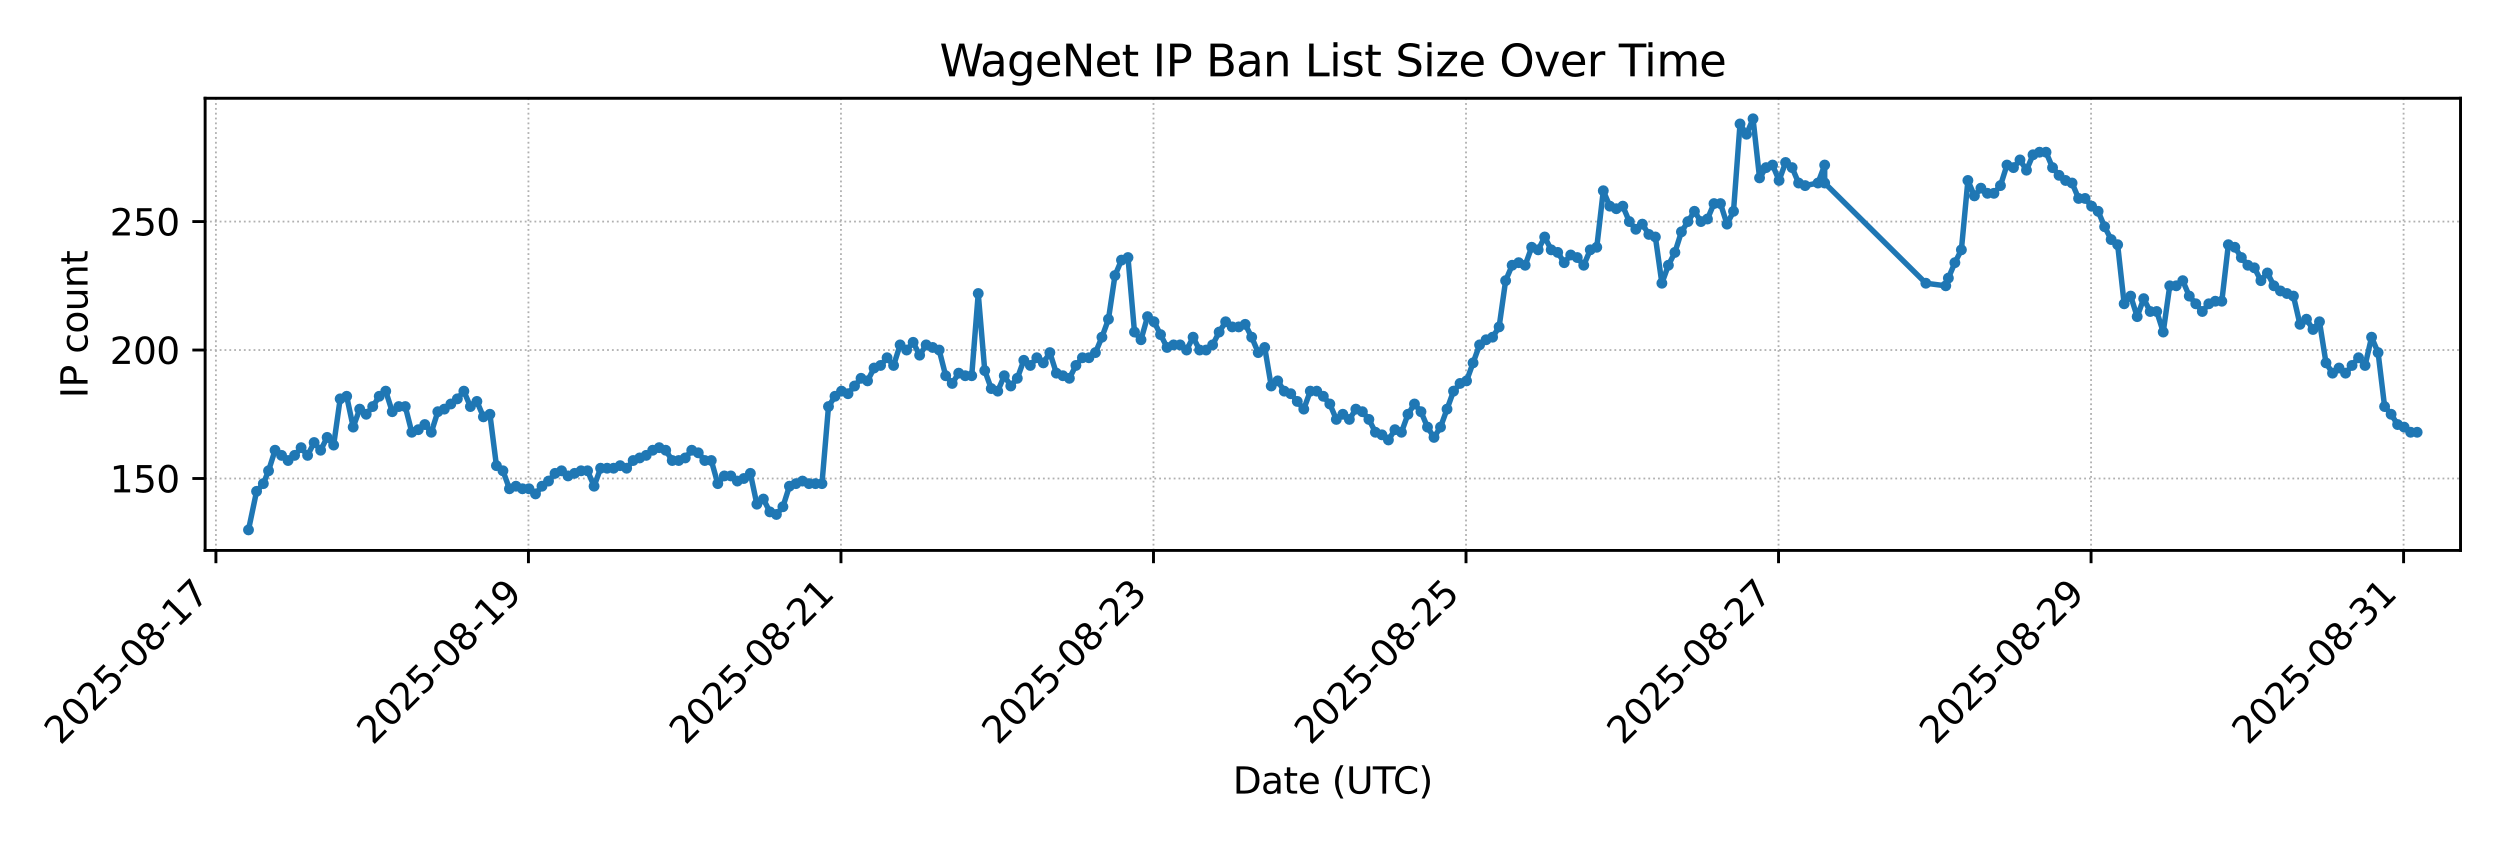 <?xml version="1.0" encoding="utf-8" standalone="no"?>
<!DOCTYPE svg PUBLIC "-//W3C//DTD SVG 1.1//EN"
  "http://www.w3.org/Graphics/SVG/1.1/DTD/svg11.dtd">
<svg xmlns:xlink="http://www.w3.org/1999/xlink" width="684pt" height="230.4pt" viewBox="0 0 684 230.4" xmlns="http://www.w3.org/2000/svg" version="1.1">
 <defs>
  <style type="text/css">*{stroke-linejoin: round; stroke-linecap: butt}</style>
 </defs>
 <g id="figure_1">
  <g id="patch_1">
   <path d="M 0 230.4 
L 684 230.4 
L 684 0 
L 0 0 
z
" style="fill: #ffffff"/>
  </g>
  <g id="axes_1">
   <g id="patch_2">
    <path d="M 56.123 150.599 
L 673.2 150.599 
L 673.2 26.88 
L 56.123 26.88 
z
" style="fill: #ffffff"/>
   </g>
   <g id="matplotlib.axis_1">
    <g id="xtick_1">
     <g id="line2d_1">
      <path d="M 59.073 150.599 
L 59.073 26.88 
" clip-path="url(#p596f5f6718)" style="fill: none; stroke-dasharray: 0.5,0.825; stroke-dashoffset: 0; stroke: #b0b0b0; stroke-width: 0.5"/>
     </g>
     <g id="line2d_2">
      <defs>
       <path id="mbdc30223ee" d="M 0 0 
L 0 3.5 
" style="stroke: #000000; stroke-width: 0.8"/>
      </defs>
      <g>
       <use xlink:href="#mbdc30223ee" x="59.073" y="150.599" style="stroke: #000000; stroke-width: 0.8"/>
      </g>
     </g>
     <g id="text_1">
      <!-- 2025-08-17 -->
      <g transform="translate(16.508 204.066)rotate(-45)scale(0.1 -0.1)">
       <defs>
        <path id="DejaVuSans-32" d="M 1228 531 
L 3431 531 
L 3431 0 
L 469 0 
L 469 531 
Q 828 903 1448 1529 
Q 2069 2156 2228 2338 
Q 2531 2678 2651 2914 
Q 2772 3150 2772 3378 
Q 2772 3750 2511 3984 
Q 2250 4219 1831 4219 
Q 1534 4219 1204 4116 
Q 875 4013 500 3803 
L 500 4441 
Q 881 4594 1212 4672 
Q 1544 4750 1819 4750 
Q 2544 4750 2975 4387 
Q 3406 4025 3406 3419 
Q 3406 3131 3298 2873 
Q 3191 2616 2906 2266 
Q 2828 2175 2409 1742 
Q 1991 1309 1228 531 
z
" transform="scale(0.016)"/>
        <path id="DejaVuSans-30" d="M 2034 4250 
Q 1547 4250 1301 3770 
Q 1056 3291 1056 2328 
Q 1056 1369 1301 889 
Q 1547 409 2034 409 
Q 2525 409 2770 889 
Q 3016 1369 3016 2328 
Q 3016 3291 2770 3770 
Q 2525 4250 2034 4250 
z
M 2034 4750 
Q 2819 4750 3233 4129 
Q 3647 3509 3647 2328 
Q 3647 1150 3233 529 
Q 2819 -91 2034 -91 
Q 1250 -91 836 529 
Q 422 1150 422 2328 
Q 422 3509 836 4129 
Q 1250 4750 2034 4750 
z
" transform="scale(0.016)"/>
        <path id="DejaVuSans-35" d="M 691 4666 
L 3169 4666 
L 3169 4134 
L 1269 4134 
L 1269 2991 
Q 1406 3038 1543 3061 
Q 1681 3084 1819 3084 
Q 2600 3084 3056 2656 
Q 3513 2228 3513 1497 
Q 3513 744 3044 326 
Q 2575 -91 1722 -91 
Q 1428 -91 1123 -41 
Q 819 9 494 109 
L 494 744 
Q 775 591 1075 516 
Q 1375 441 1709 441 
Q 2250 441 2565 725 
Q 2881 1009 2881 1497 
Q 2881 1984 2565 2268 
Q 2250 2553 1709 2553 
Q 1456 2553 1204 2497 
Q 953 2441 691 2322 
L 691 4666 
z
" transform="scale(0.016)"/>
        <path id="DejaVuSans-2d" d="M 313 2009 
L 1997 2009 
L 1997 1497 
L 313 1497 
L 313 2009 
z
" transform="scale(0.016)"/>
        <path id="DejaVuSans-38" d="M 2034 2216 
Q 1584 2216 1326 1975 
Q 1069 1734 1069 1313 
Q 1069 891 1326 650 
Q 1584 409 2034 409 
Q 2484 409 2743 651 
Q 3003 894 3003 1313 
Q 3003 1734 2745 1975 
Q 2488 2216 2034 2216 
z
M 1403 2484 
Q 997 2584 770 2862 
Q 544 3141 544 3541 
Q 544 4100 942 4425 
Q 1341 4750 2034 4750 
Q 2731 4750 3128 4425 
Q 3525 4100 3525 3541 
Q 3525 3141 3298 2862 
Q 3072 2584 2669 2484 
Q 3125 2378 3379 2068 
Q 3634 1759 3634 1313 
Q 3634 634 3220 271 
Q 2806 -91 2034 -91 
Q 1263 -91 848 271 
Q 434 634 434 1313 
Q 434 1759 690 2068 
Q 947 2378 1403 2484 
z
M 1172 3481 
Q 1172 3119 1398 2916 
Q 1625 2713 2034 2713 
Q 2441 2713 2670 2916 
Q 2900 3119 2900 3481 
Q 2900 3844 2670 4047 
Q 2441 4250 2034 4250 
Q 1625 4250 1398 4047 
Q 1172 3844 1172 3481 
z
" transform="scale(0.016)"/>
        <path id="DejaVuSans-31" d="M 794 531 
L 1825 531 
L 1825 4091 
L 703 3866 
L 703 4441 
L 1819 4666 
L 2450 4666 
L 2450 531 
L 3481 531 
L 3481 0 
L 794 0 
L 794 531 
z
" transform="scale(0.016)"/>
        <path id="DejaVuSans-37" d="M 525 4666 
L 3525 4666 
L 3525 4397 
L 1831 0 
L 1172 0 
L 2766 4134 
L 525 4134 
L 525 4666 
z
" transform="scale(0.016)"/>
       </defs>
       <use xlink:href="#DejaVuSans-32"/>
       <use xlink:href="#DejaVuSans-30" x="63.623"/>
       <use xlink:href="#DejaVuSans-32" x="127.246"/>
       <use xlink:href="#DejaVuSans-35" x="190.869"/>
       <use xlink:href="#DejaVuSans-2d" x="254.492"/>
       <use xlink:href="#DejaVuSans-30" x="290.576"/>
       <use xlink:href="#DejaVuSans-38" x="354.199"/>
       <use xlink:href="#DejaVuSans-2d" x="417.822"/>
       <use xlink:href="#DejaVuSans-31" x="453.906"/>
       <use xlink:href="#DejaVuSans-37" x="517.529"/>
      </g>
     </g>
    </g>
    <g id="xtick_2">
     <g id="line2d_3">
      <path d="M 144.58 150.599 
L 144.58 26.88 
" clip-path="url(#p596f5f6718)" style="fill: none; stroke-dasharray: 0.5,0.825; stroke-dashoffset: 0; stroke: #b0b0b0; stroke-width: 0.5"/>
     </g>
     <g id="line2d_4">
      <g>
       <use xlink:href="#mbdc30223ee" x="144.58" y="150.599" style="stroke: #000000; stroke-width: 0.8"/>
      </g>
     </g>
     <g id="text_2">
      <!-- 2025-08-19 -->
      <g transform="translate(102.015 204.066)rotate(-45)scale(0.1 -0.1)">
       <defs>
        <path id="DejaVuSans-39" d="M 703 97 
L 703 672 
Q 941 559 1184 500 
Q 1428 441 1663 441 
Q 2288 441 2617 861 
Q 2947 1281 2994 2138 
Q 2813 1869 2534 1725 
Q 2256 1581 1919 1581 
Q 1219 1581 811 2004 
Q 403 2428 403 3163 
Q 403 3881 828 4315 
Q 1253 4750 1959 4750 
Q 2769 4750 3195 4129 
Q 3622 3509 3622 2328 
Q 3622 1225 3098 567 
Q 2575 -91 1691 -91 
Q 1453 -91 1209 -44 
Q 966 3 703 97 
z
M 1959 2075 
Q 2384 2075 2632 2365 
Q 2881 2656 2881 3163 
Q 2881 3666 2632 3958 
Q 2384 4250 1959 4250 
Q 1534 4250 1286 3958 
Q 1038 3666 1038 3163 
Q 1038 2656 1286 2365 
Q 1534 2075 1959 2075 
z
" transform="scale(0.016)"/>
       </defs>
       <use xlink:href="#DejaVuSans-32"/>
       <use xlink:href="#DejaVuSans-30" x="63.623"/>
       <use xlink:href="#DejaVuSans-32" x="127.246"/>
       <use xlink:href="#DejaVuSans-35" x="190.869"/>
       <use xlink:href="#DejaVuSans-2d" x="254.492"/>
       <use xlink:href="#DejaVuSans-30" x="290.576"/>
       <use xlink:href="#DejaVuSans-38" x="354.199"/>
       <use xlink:href="#DejaVuSans-2d" x="417.822"/>
       <use xlink:href="#DejaVuSans-31" x="453.906"/>
       <use xlink:href="#DejaVuSans-39" x="517.529"/>
      </g>
     </g>
    </g>
    <g id="xtick_3">
     <g id="line2d_5">
      <path d="M 230.087 150.599 
L 230.087 26.88 
" clip-path="url(#p596f5f6718)" style="fill: none; stroke-dasharray: 0.5,0.825; stroke-dashoffset: 0; stroke: #b0b0b0; stroke-width: 0.5"/>
     </g>
     <g id="line2d_6">
      <g>
       <use xlink:href="#mbdc30223ee" x="230.087" y="150.599" style="stroke: #000000; stroke-width: 0.8"/>
      </g>
     </g>
     <g id="text_3">
      <!-- 2025-08-21 -->
      <g transform="translate(187.522 204.066)rotate(-45)scale(0.1 -0.1)">
       <use xlink:href="#DejaVuSans-32"/>
       <use xlink:href="#DejaVuSans-30" x="63.623"/>
       <use xlink:href="#DejaVuSans-32" x="127.246"/>
       <use xlink:href="#DejaVuSans-35" x="190.869"/>
       <use xlink:href="#DejaVuSans-2d" x="254.492"/>
       <use xlink:href="#DejaVuSans-30" x="290.576"/>
       <use xlink:href="#DejaVuSans-38" x="354.199"/>
       <use xlink:href="#DejaVuSans-2d" x="417.822"/>
       <use xlink:href="#DejaVuSans-32" x="453.906"/>
       <use xlink:href="#DejaVuSans-31" x="517.529"/>
      </g>
     </g>
    </g>
    <g id="xtick_4">
     <g id="line2d_7">
      <path d="M 315.594 150.599 
L 315.594 26.88 
" clip-path="url(#p596f5f6718)" style="fill: none; stroke-dasharray: 0.5,0.825; stroke-dashoffset: 0; stroke: #b0b0b0; stroke-width: 0.5"/>
     </g>
     <g id="line2d_8">
      <g>
       <use xlink:href="#mbdc30223ee" x="315.594" y="150.599" style="stroke: #000000; stroke-width: 0.8"/>
      </g>
     </g>
     <g id="text_4">
      <!-- 2025-08-23 -->
      <g transform="translate(273.029 204.066)rotate(-45)scale(0.1 -0.1)">
       <defs>
        <path id="DejaVuSans-33" d="M 2597 2516 
Q 3050 2419 3304 2112 
Q 3559 1806 3559 1356 
Q 3559 666 3084 287 
Q 2609 -91 1734 -91 
Q 1441 -91 1130 -33 
Q 819 25 488 141 
L 488 750 
Q 750 597 1062 519 
Q 1375 441 1716 441 
Q 2309 441 2620 675 
Q 2931 909 2931 1356 
Q 2931 1769 2642 2001 
Q 2353 2234 1838 2234 
L 1294 2234 
L 1294 2753 
L 1863 2753 
Q 2328 2753 2575 2939 
Q 2822 3125 2822 3475 
Q 2822 3834 2567 4026 
Q 2313 4219 1838 4219 
Q 1578 4219 1281 4162 
Q 984 4106 628 3988 
L 628 4550 
Q 988 4650 1302 4700 
Q 1616 4750 1894 4750 
Q 2613 4750 3031 4423 
Q 3450 4097 3450 3541 
Q 3450 3153 3228 2886 
Q 3006 2619 2597 2516 
z
" transform="scale(0.016)"/>
       </defs>
       <use xlink:href="#DejaVuSans-32"/>
       <use xlink:href="#DejaVuSans-30" x="63.623"/>
       <use xlink:href="#DejaVuSans-32" x="127.246"/>
       <use xlink:href="#DejaVuSans-35" x="190.869"/>
       <use xlink:href="#DejaVuSans-2d" x="254.492"/>
       <use xlink:href="#DejaVuSans-30" x="290.576"/>
       <use xlink:href="#DejaVuSans-38" x="354.199"/>
       <use xlink:href="#DejaVuSans-2d" x="417.822"/>
       <use xlink:href="#DejaVuSans-32" x="453.906"/>
       <use xlink:href="#DejaVuSans-33" x="517.529"/>
      </g>
     </g>
    </g>
    <g id="xtick_5">
     <g id="line2d_9">
      <path d="M 401.101 150.599 
L 401.101 26.88 
" clip-path="url(#p596f5f6718)" style="fill: none; stroke-dasharray: 0.5,0.825; stroke-dashoffset: 0; stroke: #b0b0b0; stroke-width: 0.5"/>
     </g>
     <g id="line2d_10">
      <g>
       <use xlink:href="#mbdc30223ee" x="401.101" y="150.599" style="stroke: #000000; stroke-width: 0.8"/>
      </g>
     </g>
     <g id="text_5">
      <!-- 2025-08-25 -->
      <g transform="translate(358.536 204.066)rotate(-45)scale(0.1 -0.1)">
       <use xlink:href="#DejaVuSans-32"/>
       <use xlink:href="#DejaVuSans-30" x="63.623"/>
       <use xlink:href="#DejaVuSans-32" x="127.246"/>
       <use xlink:href="#DejaVuSans-35" x="190.869"/>
       <use xlink:href="#DejaVuSans-2d" x="254.492"/>
       <use xlink:href="#DejaVuSans-30" x="290.576"/>
       <use xlink:href="#DejaVuSans-38" x="354.199"/>
       <use xlink:href="#DejaVuSans-2d" x="417.822"/>
       <use xlink:href="#DejaVuSans-32" x="453.906"/>
       <use xlink:href="#DejaVuSans-35" x="517.529"/>
      </g>
     </g>
    </g>
    <g id="xtick_6">
     <g id="line2d_11">
      <path d="M 486.607 150.599 
L 486.607 26.88 
" clip-path="url(#p596f5f6718)" style="fill: none; stroke-dasharray: 0.5,0.825; stroke-dashoffset: 0; stroke: #b0b0b0; stroke-width: 0.5"/>
     </g>
     <g id="line2d_12">
      <g>
       <use xlink:href="#mbdc30223ee" x="486.607" y="150.599" style="stroke: #000000; stroke-width: 0.8"/>
      </g>
     </g>
     <g id="text_6">
      <!-- 2025-08-27 -->
      <g transform="translate(444.043 204.066)rotate(-45)scale(0.1 -0.1)">
       <use xlink:href="#DejaVuSans-32"/>
       <use xlink:href="#DejaVuSans-30" x="63.623"/>
       <use xlink:href="#DejaVuSans-32" x="127.246"/>
       <use xlink:href="#DejaVuSans-35" x="190.869"/>
       <use xlink:href="#DejaVuSans-2d" x="254.492"/>
       <use xlink:href="#DejaVuSans-30" x="290.576"/>
       <use xlink:href="#DejaVuSans-38" x="354.199"/>
       <use xlink:href="#DejaVuSans-2d" x="417.822"/>
       <use xlink:href="#DejaVuSans-32" x="453.906"/>
       <use xlink:href="#DejaVuSans-37" x="517.529"/>
      </g>
     </g>
    </g>
    <g id="xtick_7">
     <g id="line2d_13">
      <path d="M 572.114 150.599 
L 572.114 26.88 
" clip-path="url(#p596f5f6718)" style="fill: none; stroke-dasharray: 0.5,0.825; stroke-dashoffset: 0; stroke: #b0b0b0; stroke-width: 0.5"/>
     </g>
     <g id="line2d_14">
      <g>
       <use xlink:href="#mbdc30223ee" x="572.114" y="150.599" style="stroke: #000000; stroke-width: 0.8"/>
      </g>
     </g>
     <g id="text_7">
      <!-- 2025-08-29 -->
      <g transform="translate(529.55 204.066)rotate(-45)scale(0.1 -0.1)">
       <use xlink:href="#DejaVuSans-32"/>
       <use xlink:href="#DejaVuSans-30" x="63.623"/>
       <use xlink:href="#DejaVuSans-32" x="127.246"/>
       <use xlink:href="#DejaVuSans-35" x="190.869"/>
       <use xlink:href="#DejaVuSans-2d" x="254.492"/>
       <use xlink:href="#DejaVuSans-30" x="290.576"/>
       <use xlink:href="#DejaVuSans-38" x="354.199"/>
       <use xlink:href="#DejaVuSans-2d" x="417.822"/>
       <use xlink:href="#DejaVuSans-32" x="453.906"/>
       <use xlink:href="#DejaVuSans-39" x="517.529"/>
      </g>
     </g>
    </g>
    <g id="xtick_8">
     <g id="line2d_15">
      <path d="M 657.621 150.599 
L 657.621 26.88 
" clip-path="url(#p596f5f6718)" style="fill: none; stroke-dasharray: 0.5,0.825; stroke-dashoffset: 0; stroke: #b0b0b0; stroke-width: 0.5"/>
     </g>
     <g id="line2d_16">
      <g>
       <use xlink:href="#mbdc30223ee" x="657.621" y="150.599" style="stroke: #000000; stroke-width: 0.8"/>
      </g>
     </g>
     <g id="text_8">
      <!-- 2025-08-31 -->
      <g transform="translate(615.057 204.066)rotate(-45)scale(0.1 -0.1)">
       <use xlink:href="#DejaVuSans-32"/>
       <use xlink:href="#DejaVuSans-30" x="63.623"/>
       <use xlink:href="#DejaVuSans-32" x="127.246"/>
       <use xlink:href="#DejaVuSans-35" x="190.869"/>
       <use xlink:href="#DejaVuSans-2d" x="254.492"/>
       <use xlink:href="#DejaVuSans-30" x="290.576"/>
       <use xlink:href="#DejaVuSans-38" x="354.199"/>
       <use xlink:href="#DejaVuSans-2d" x="417.822"/>
       <use xlink:href="#DejaVuSans-33" x="453.906"/>
       <use xlink:href="#DejaVuSans-31" x="517.529"/>
      </g>
     </g>
    </g>
    <g id="text_9">
     <!-- Date (UTC) -->
     <g transform="translate(337.309 217.135)scale(0.1 -0.1)">
      <defs>
       <path id="DejaVuSans-44" d="M 1259 4147 
L 1259 519 
L 2022 519 
Q 2988 519 3436 956 
Q 3884 1394 3884 2338 
Q 3884 3275 3436 3711 
Q 2988 4147 2022 4147 
L 1259 4147 
z
M 628 4666 
L 1925 4666 
Q 3281 4666 3915 4102 
Q 4550 3538 4550 2338 
Q 4550 1131 3912 565 
Q 3275 0 1925 0 
L 628 0 
L 628 4666 
z
" transform="scale(0.016)"/>
       <path id="DejaVuSans-61" d="M 2194 1759 
Q 1497 1759 1228 1600 
Q 959 1441 959 1056 
Q 959 750 1161 570 
Q 1363 391 1709 391 
Q 2188 391 2477 730 
Q 2766 1069 2766 1631 
L 2766 1759 
L 2194 1759 
z
M 3341 1997 
L 3341 0 
L 2766 0 
L 2766 531 
Q 2569 213 2275 61 
Q 1981 -91 1556 -91 
Q 1019 -91 701 211 
Q 384 513 384 1019 
Q 384 1609 779 1909 
Q 1175 2209 1959 2209 
L 2766 2209 
L 2766 2266 
Q 2766 2663 2505 2880 
Q 2244 3097 1772 3097 
Q 1472 3097 1187 3025 
Q 903 2953 641 2809 
L 641 3341 
Q 956 3463 1253 3523 
Q 1550 3584 1831 3584 
Q 2591 3584 2966 3190 
Q 3341 2797 3341 1997 
z
" transform="scale(0.016)"/>
       <path id="DejaVuSans-74" d="M 1172 4494 
L 1172 3500 
L 2356 3500 
L 2356 3053 
L 1172 3053 
L 1172 1153 
Q 1172 725 1289 603 
Q 1406 481 1766 481 
L 2356 481 
L 2356 0 
L 1766 0 
Q 1100 0 847 248 
Q 594 497 594 1153 
L 594 3053 
L 172 3053 
L 172 3500 
L 594 3500 
L 594 4494 
L 1172 4494 
z
" transform="scale(0.016)"/>
       <path id="DejaVuSans-65" d="M 3597 1894 
L 3597 1613 
L 953 1613 
Q 991 1019 1311 708 
Q 1631 397 2203 397 
Q 2534 397 2845 478 
Q 3156 559 3463 722 
L 3463 178 
Q 3153 47 2828 -22 
Q 2503 -91 2169 -91 
Q 1331 -91 842 396 
Q 353 884 353 1716 
Q 353 2575 817 3079 
Q 1281 3584 2069 3584 
Q 2775 3584 3186 3129 
Q 3597 2675 3597 1894 
z
M 3022 2063 
Q 3016 2534 2758 2815 
Q 2500 3097 2075 3097 
Q 1594 3097 1305 2825 
Q 1016 2553 972 2059 
L 3022 2063 
z
" transform="scale(0.016)"/>
       <path id="DejaVuSans-20" transform="scale(0.016)"/>
       <path id="DejaVuSans-28" d="M 1984 4856 
Q 1566 4138 1362 3434 
Q 1159 2731 1159 2009 
Q 1159 1288 1364 580 
Q 1569 -128 1984 -844 
L 1484 -844 
Q 1016 -109 783 600 
Q 550 1309 550 2009 
Q 550 2706 781 3412 
Q 1013 4119 1484 4856 
L 1984 4856 
z
" transform="scale(0.016)"/>
       <path id="DejaVuSans-55" d="M 556 4666 
L 1191 4666 
L 1191 1831 
Q 1191 1081 1462 751 
Q 1734 422 2344 422 
Q 2950 422 3222 751 
Q 3494 1081 3494 1831 
L 3494 4666 
L 4128 4666 
L 4128 1753 
Q 4128 841 3676 375 
Q 3225 -91 2344 -91 
Q 1459 -91 1007 375 
Q 556 841 556 1753 
L 556 4666 
z
" transform="scale(0.016)"/>
       <path id="DejaVuSans-54" d="M -19 4666 
L 3928 4666 
L 3928 4134 
L 2272 4134 
L 2272 0 
L 1638 0 
L 1638 4134 
L -19 4134 
L -19 4666 
z
" transform="scale(0.016)"/>
       <path id="DejaVuSans-43" d="M 4122 4306 
L 4122 3641 
Q 3803 3938 3442 4084 
Q 3081 4231 2675 4231 
Q 1875 4231 1450 3742 
Q 1025 3253 1025 2328 
Q 1025 1406 1450 917 
Q 1875 428 2675 428 
Q 3081 428 3442 575 
Q 3803 722 4122 1019 
L 4122 359 
Q 3791 134 3420 21 
Q 3050 -91 2638 -91 
Q 1578 -91 968 557 
Q 359 1206 359 2328 
Q 359 3453 968 4101 
Q 1578 4750 2638 4750 
Q 3056 4750 3426 4639 
Q 3797 4528 4122 4306 
z
" transform="scale(0.016)"/>
       <path id="DejaVuSans-29" d="M 513 4856 
L 1013 4856 
Q 1481 4119 1714 3412 
Q 1947 2706 1947 2009 
Q 1947 1309 1714 600 
Q 1481 -109 1013 -844 
L 513 -844 
Q 928 -128 1133 580 
Q 1338 1288 1338 2009 
Q 1338 2731 1133 3434 
Q 928 4138 513 4856 
z
" transform="scale(0.016)"/>
      </defs>
      <use xlink:href="#DejaVuSans-44"/>
      <use xlink:href="#DejaVuSans-61" x="77.002"/>
      <use xlink:href="#DejaVuSans-74" x="138.281"/>
      <use xlink:href="#DejaVuSans-65" x="177.49"/>
      <use xlink:href="#DejaVuSans-20" x="239.014"/>
      <use xlink:href="#DejaVuSans-28" x="270.801"/>
      <use xlink:href="#DejaVuSans-55" x="309.814"/>
      <use xlink:href="#DejaVuSans-54" x="383.008"/>
      <use xlink:href="#DejaVuSans-43" x="438.217"/>
      <use xlink:href="#DejaVuSans-29" x="508.041"/>
     </g>
    </g>
   </g>
   <g id="matplotlib.axis_2">
    <g id="ytick_1">
     <g id="line2d_17">
      <path d="M 56.123 130.917 
L 673.2 130.917 
" clip-path="url(#p596f5f6718)" style="fill: none; stroke-dasharray: 0.5,0.825; stroke-dashoffset: 0; stroke: #b0b0b0; stroke-width: 0.5"/>
     </g>
     <g id="line2d_18">
      <defs>
       <path id="m2129698daf" d="M 0 0 
L -3.5 0 
" style="stroke: #000000; stroke-width: 0.8"/>
      </defs>
      <g>
       <use xlink:href="#m2129698daf" x="56.123" y="130.917" style="stroke: #000000; stroke-width: 0.8"/>
      </g>
     </g>
     <g id="text_10">
      <!-- 150 -->
      <g transform="translate(30.036 134.716)scale(0.1 -0.1)">
       <use xlink:href="#DejaVuSans-31"/>
       <use xlink:href="#DejaVuSans-35" x="63.623"/>
       <use xlink:href="#DejaVuSans-30" x="127.246"/>
      </g>
     </g>
    </g>
    <g id="ytick_2">
     <g id="line2d_19">
      <path d="M 56.123 95.769 
L 673.2 95.769 
" clip-path="url(#p596f5f6718)" style="fill: none; stroke-dasharray: 0.5,0.825; stroke-dashoffset: 0; stroke: #b0b0b0; stroke-width: 0.5"/>
     </g>
     <g id="line2d_20">
      <g>
       <use xlink:href="#m2129698daf" x="56.123" y="95.769" style="stroke: #000000; stroke-width: 0.8"/>
      </g>
     </g>
     <g id="text_11">
      <!-- 200 -->
      <g transform="translate(30.036 99.568)scale(0.1 -0.1)">
       <use xlink:href="#DejaVuSans-32"/>
       <use xlink:href="#DejaVuSans-30" x="63.623"/>
       <use xlink:href="#DejaVuSans-30" x="127.246"/>
      </g>
     </g>
    </g>
    <g id="ytick_3">
     <g id="line2d_21">
      <path d="M 56.123 60.622 
L 673.2 60.622 
" clip-path="url(#p596f5f6718)" style="fill: none; stroke-dasharray: 0.5,0.825; stroke-dashoffset: 0; stroke: #b0b0b0; stroke-width: 0.5"/>
     </g>
     <g id="line2d_22">
      <g>
       <use xlink:href="#m2129698daf" x="56.123" y="60.622" style="stroke: #000000; stroke-width: 0.8"/>
      </g>
     </g>
     <g id="text_12">
      <!-- 250 -->
      <g transform="translate(30.036 64.421)scale(0.1 -0.1)">
       <use xlink:href="#DejaVuSans-32"/>
       <use xlink:href="#DejaVuSans-35" x="63.623"/>
       <use xlink:href="#DejaVuSans-30" x="127.246"/>
      </g>
     </g>
    </g>
    <g id="text_13">
     <!-- IP count -->
     <g transform="translate(23.956 108.925)rotate(-90)scale(0.1 -0.1)">
      <defs>
       <path id="DejaVuSans-49" d="M 628 4666 
L 1259 4666 
L 1259 0 
L 628 0 
L 628 4666 
z
" transform="scale(0.016)"/>
       <path id="DejaVuSans-50" d="M 1259 4147 
L 1259 2394 
L 2053 2394 
Q 2494 2394 2734 2622 
Q 2975 2850 2975 3272 
Q 2975 3691 2734 3919 
Q 2494 4147 2053 4147 
L 1259 4147 
z
M 628 4666 
L 2053 4666 
Q 2838 4666 3239 4311 
Q 3641 3956 3641 3272 
Q 3641 2581 3239 2228 
Q 2838 1875 2053 1875 
L 1259 1875 
L 1259 0 
L 628 0 
L 628 4666 
z
" transform="scale(0.016)"/>
       <path id="DejaVuSans-63" d="M 3122 3366 
L 3122 2828 
Q 2878 2963 2633 3030 
Q 2388 3097 2138 3097 
Q 1578 3097 1268 2742 
Q 959 2388 959 1747 
Q 959 1106 1268 751 
Q 1578 397 2138 397 
Q 2388 397 2633 464 
Q 2878 531 3122 666 
L 3122 134 
Q 2881 22 2623 -34 
Q 2366 -91 2075 -91 
Q 1284 -91 818 406 
Q 353 903 353 1747 
Q 353 2603 823 3093 
Q 1294 3584 2113 3584 
Q 2378 3584 2631 3529 
Q 2884 3475 3122 3366 
z
" transform="scale(0.016)"/>
       <path id="DejaVuSans-6f" d="M 1959 3097 
Q 1497 3097 1228 2736 
Q 959 2375 959 1747 
Q 959 1119 1226 758 
Q 1494 397 1959 397 
Q 2419 397 2687 759 
Q 2956 1122 2956 1747 
Q 2956 2369 2687 2733 
Q 2419 3097 1959 3097 
z
M 1959 3584 
Q 2709 3584 3137 3096 
Q 3566 2609 3566 1747 
Q 3566 888 3137 398 
Q 2709 -91 1959 -91 
Q 1206 -91 779 398 
Q 353 888 353 1747 
Q 353 2609 779 3096 
Q 1206 3584 1959 3584 
z
" transform="scale(0.016)"/>
       <path id="DejaVuSans-75" d="M 544 1381 
L 544 3500 
L 1119 3500 
L 1119 1403 
Q 1119 906 1312 657 
Q 1506 409 1894 409 
Q 2359 409 2629 706 
Q 2900 1003 2900 1516 
L 2900 3500 
L 3475 3500 
L 3475 0 
L 2900 0 
L 2900 538 
Q 2691 219 2414 64 
Q 2138 -91 1772 -91 
Q 1169 -91 856 284 
Q 544 659 544 1381 
z
M 1991 3584 
L 1991 3584 
z
" transform="scale(0.016)"/>
       <path id="DejaVuSans-6e" d="M 3513 2113 
L 3513 0 
L 2938 0 
L 2938 2094 
Q 2938 2591 2744 2837 
Q 2550 3084 2163 3084 
Q 1697 3084 1428 2787 
Q 1159 2491 1159 1978 
L 1159 0 
L 581 0 
L 581 3500 
L 1159 3500 
L 1159 2956 
Q 1366 3272 1645 3428 
Q 1925 3584 2291 3584 
Q 2894 3584 3203 3211 
Q 3513 2838 3513 2113 
z
" transform="scale(0.016)"/>
      </defs>
      <use xlink:href="#DejaVuSans-49"/>
      <use xlink:href="#DejaVuSans-50" x="29.492"/>
      <use xlink:href="#DejaVuSans-20" x="89.795"/>
      <use xlink:href="#DejaVuSans-63" x="121.582"/>
      <use xlink:href="#DejaVuSans-6f" x="176.562"/>
      <use xlink:href="#DejaVuSans-75" x="237.744"/>
      <use xlink:href="#DejaVuSans-6e" x="301.123"/>
      <use xlink:href="#DejaVuSans-74" x="364.502"/>
     </g>
    </g>
   </g>
   <g id="line2d_23">
    <path d="M 67.99 144.976 
L 70.197 134.432 
L 72.048 132.323 
L 73.473 128.808 
L 75.254 123.184 
L 78.817 125.996 
L 80.598 124.59 
L 82.38 122.481 
L 84.161 124.59 
L 85.943 121.075 
L 87.724 123.184 
L 89.505 119.67 
L 91.287 121.778 
L 93.068 109.125 
L 94.85 108.422 
L 96.631 116.858 
L 98.412 111.937 
L 100.194 113.343 
L 101.975 111.234 
L 103.757 108.422 
L 105.538 107.016 
L 107.319 112.64 
L 109.101 111.234 
L 110.882 111.234 
L 112.664 118.264 
L 114.445 117.561 
L 116.226 116.155 
L 118.008 118.264 
L 119.789 112.64 
L 121.57 111.937 
L 125.133 109.125 
L 126.915 107.016 
L 128.696 111.234 
L 130.478 109.828 
L 132.259 114.046 
L 134.041 113.343 
L 135.822 127.402 
L 137.603 128.808 
L 139.384 133.729 
L 141.166 133.026 
L 142.947 133.729 
L 144.729 133.729 
L 146.51 135.134 
L 148.291 133.026 
L 150.073 131.62 
L 151.854 129.511 
L 153.636 128.808 
L 155.417 130.214 
L 158.98 128.808 
L 160.761 128.808 
L 162.543 133.026 
L 164.324 128.105 
L 167.887 128.105 
L 169.668 127.402 
L 171.45 128.105 
L 173.231 125.996 
L 176.794 124.59 
L 178.575 123.184 
L 180.357 122.481 
L 182.138 123.184 
L 183.919 125.996 
L 185.701 125.996 
L 187.482 125.293 
L 189.263 123.184 
L 191.045 123.887 
L 192.826 125.996 
L 194.608 125.996 
L 196.389 132.323 
L 198.17 130.214 
L 199.952 130.214 
L 201.733 131.62 
L 203.515 130.917 
L 205.296 129.511 
L 207.077 137.946 
L 208.859 136.54 
L 210.641 140.055 
L 212.422 140.758 
L 214.203 138.649 
L 215.984 133.026 
L 219.547 131.62 
L 221.329 132.323 
L 224.891 132.323 
L 226.673 111.234 
L 228.454 108.422 
L 230.236 107.016 
L 232.017 107.719 
L 235.58 103.502 
L 237.361 104.205 
L 239.143 100.69 
L 240.924 99.987 
L 242.705 97.878 
L 244.487 99.987 
L 246.268 94.363 
L 248.05 95.769 
L 249.831 93.66 
L 251.612 97.175 
L 253.394 94.363 
L 256.956 95.769 
L 258.738 102.799 
L 260.519 104.908 
L 262.301 102.096 
L 264.082 102.799 
L 265.863 102.799 
L 267.645 80.304 
L 269.426 101.393 
L 271.208 106.313 
L 272.989 107.016 
L 274.77 102.799 
L 276.552 105.611 
L 278.333 103.502 
L 280.115 98.581 
L 281.896 99.987 
L 283.677 97.878 
L 285.459 99.284 
L 287.24 96.472 
L 289.022 102.096 
L 292.584 103.502 
L 294.366 99.987 
L 296.147 97.878 
L 297.929 97.878 
L 299.71 96.472 
L 301.491 92.254 
L 303.273 87.334 
L 305.054 75.384 
L 306.836 71.166 
L 308.617 70.463 
L 310.398 90.849 
L 312.18 92.957 
L 313.961 86.631 
L 315.743 88.037 
L 319.305 95.066 
L 321.087 94.363 
L 322.868 94.363 
L 324.65 95.769 
L 326.431 92.254 
L 328.212 95.769 
L 329.994 95.769 
L 331.775 94.363 
L 333.556 90.849 
L 335.338 88.037 
L 337.119 89.443 
L 338.901 89.443 
L 340.682 88.74 
L 342.463 92.254 
L 344.245 96.472 
L 346.026 95.066 
L 347.808 105.611 
L 349.589 104.205 
L 351.37 107.016 
L 353.152 107.719 
L 356.715 111.937 
L 358.496 107.016 
L 360.277 107.016 
L 362.059 108.422 
L 363.84 110.531 
L 365.622 114.749 
L 367.403 113.343 
L 369.184 114.749 
L 370.966 111.937 
L 372.747 112.64 
L 374.529 114.749 
L 376.31 118.264 
L 378.091 118.967 
L 379.873 120.372 
L 381.654 117.561 
L 383.436 118.264 
L 385.217 113.343 
L 386.998 110.531 
L 388.78 112.64 
L 390.561 116.858 
L 392.343 119.67 
L 394.124 116.858 
L 397.687 107.016 
L 399.468 104.908 
L 401.249 104.205 
L 404.812 94.363 
L 406.594 92.957 
L 408.375 92.254 
L 410.156 89.443 
L 411.938 76.79 
L 413.719 72.572 
L 415.501 71.869 
L 417.282 72.572 
L 419.063 67.651 
L 420.845 68.354 
L 422.626 64.839 
L 424.408 68.354 
L 426.189 69.057 
L 427.97 71.869 
L 429.752 69.76 
L 431.533 70.463 
L 433.315 72.572 
L 435.096 68.354 
L 436.877 67.651 
L 438.659 52.186 
L 440.44 56.404 
L 442.222 57.107 
L 444.003 56.404 
L 445.784 60.622 
L 447.566 62.73 
L 449.347 61.325 
L 451.129 64.136 
L 452.91 64.839 
L 454.691 77.492 
L 456.473 72.572 
L 458.254 69.057 
L 460.036 63.433 
L 463.598 57.81 
L 465.38 60.622 
L 467.161 59.919 
L 468.942 55.701 
L 470.724 55.701 
L 472.505 61.325 
L 474.287 57.81 
L 476.068 33.91 
L 477.849 36.721 
L 479.631 32.504 
L 481.412 48.671 
L 483.194 45.86 
L 484.975 45.157 
L 486.756 49.374 
L 488.538 44.454 
L 490.319 45.86 
L 492.101 50.077 
L 493.882 50.78 
L 497.391 50.077 
L 499.232 45.157 
L 499.232 50.077 
L 526.916 77.492 
L 532.362 78.195 
L 533.073 76.087 
L 534.855 71.869 
L 536.635 68.354 
L 538.417 49.374 
L 540.198 53.592 
L 541.98 51.483 
L 543.761 52.889 
L 545.542 52.889 
L 547.324 50.78 
L 549.105 45.157 
L 550.887 45.86 
L 552.668 43.751 
L 554.449 46.563 
L 556.231 42.345 
L 558.013 41.642 
L 559.794 41.642 
L 561.575 45.86 
L 563.356 47.969 
L 565.138 49.374 
L 566.919 50.077 
L 568.701 54.295 
L 570.482 54.295 
L 572.264 56.404 
L 574.045 57.81 
L 575.826 62.028 
L 577.608 65.542 
L 579.389 66.948 
L 581.17 83.116 
L 582.952 81.007 
L 584.733 86.631 
L 586.515 81.71 
L 588.296 85.225 
L 590.077 85.225 
L 591.86 90.849 
L 593.64 78.195 
L 595.422 78.195 
L 597.203 76.79 
L 598.984 81.007 
L 602.55 85.225 
L 604.329 83.116 
L 606.11 82.413 
L 607.891 82.413 
L 609.673 66.948 
L 611.454 67.651 
L 613.235 70.463 
L 615.017 72.572 
L 616.798 73.275 
L 618.582 76.79 
L 620.362 74.681 
L 622.142 78.195 
L 623.924 79.601 
L 627.487 81.007 
L 629.268 88.74 
L 631.049 87.334 
L 632.831 90.146 
L 634.612 88.037 
L 636.394 99.284 
L 638.175 102.096 
L 639.956 100.69 
L 641.738 102.096 
L 645.301 97.878 
L 647.082 99.987 
L 648.863 92.254 
L 650.645 96.472 
L 652.426 111.234 
L 654.208 113.343 
L 655.989 116.155 
L 657.77 116.858 
L 659.552 118.264 
L 661.333 118.264 
L 661.333 118.264 
" clip-path="url(#p596f5f6718)" style="fill: none; stroke: #1f77b4; stroke-width: 1.5; stroke-linecap: square"/>
    <defs>
     <path id="m485cec3e8c" d="M 0 1 
C 0.265 1 0.52 0.895 0.707 0.707 
C 0.895 0.52 1 0.265 1 0 
C 1 -0.265 0.895 -0.52 0.707 -0.707 
C 0.52 -0.895 0.265 -1 0 -1 
C -0.265 -1 -0.52 -0.895 -0.707 -0.707 
C -0.895 -0.52 -1 -0.265 -1 0 
C -1 0.265 -0.895 0.52 -0.707 0.707 
C -0.52 0.895 -0.265 1 0 1 
z
" style="stroke: #1f77b4"/>
    </defs>
    <g clip-path="url(#p596f5f6718)">
     <use xlink:href="#m485cec3e8c" x="67.99" y="144.976" style="fill: #1f77b4; stroke: #1f77b4"/>
     <use xlink:href="#m485cec3e8c" x="70.197" y="134.432" style="fill: #1f77b4; stroke: #1f77b4"/>
     <use xlink:href="#m485cec3e8c" x="72.048" y="132.323" style="fill: #1f77b4; stroke: #1f77b4"/>
     <use xlink:href="#m485cec3e8c" x="73.473" y="128.808" style="fill: #1f77b4; stroke: #1f77b4"/>
     <use xlink:href="#m485cec3e8c" x="75.254" y="123.184" style="fill: #1f77b4; stroke: #1f77b4"/>
     <use xlink:href="#m485cec3e8c" x="77.036" y="124.59" style="fill: #1f77b4; stroke: #1f77b4"/>
     <use xlink:href="#m485cec3e8c" x="78.817" y="125.996" style="fill: #1f77b4; stroke: #1f77b4"/>
     <use xlink:href="#m485cec3e8c" x="80.598" y="124.59" style="fill: #1f77b4; stroke: #1f77b4"/>
     <use xlink:href="#m485cec3e8c" x="82.38" y="122.481" style="fill: #1f77b4; stroke: #1f77b4"/>
     <use xlink:href="#m485cec3e8c" x="84.161" y="124.59" style="fill: #1f77b4; stroke: #1f77b4"/>
     <use xlink:href="#m485cec3e8c" x="85.943" y="121.075" style="fill: #1f77b4; stroke: #1f77b4"/>
     <use xlink:href="#m485cec3e8c" x="87.724" y="123.184" style="fill: #1f77b4; stroke: #1f77b4"/>
     <use xlink:href="#m485cec3e8c" x="89.505" y="119.67" style="fill: #1f77b4; stroke: #1f77b4"/>
     <use xlink:href="#m485cec3e8c" x="91.287" y="121.778" style="fill: #1f77b4; stroke: #1f77b4"/>
     <use xlink:href="#m485cec3e8c" x="93.068" y="109.125" style="fill: #1f77b4; stroke: #1f77b4"/>
     <use xlink:href="#m485cec3e8c" x="94.85" y="108.422" style="fill: #1f77b4; stroke: #1f77b4"/>
     <use xlink:href="#m485cec3e8c" x="96.631" y="116.858" style="fill: #1f77b4; stroke: #1f77b4"/>
     <use xlink:href="#m485cec3e8c" x="98.412" y="111.937" style="fill: #1f77b4; stroke: #1f77b4"/>
     <use xlink:href="#m485cec3e8c" x="100.194" y="113.343" style="fill: #1f77b4; stroke: #1f77b4"/>
     <use xlink:href="#m485cec3e8c" x="101.975" y="111.234" style="fill: #1f77b4; stroke: #1f77b4"/>
     <use xlink:href="#m485cec3e8c" x="103.757" y="108.422" style="fill: #1f77b4; stroke: #1f77b4"/>
     <use xlink:href="#m485cec3e8c" x="105.538" y="107.016" style="fill: #1f77b4; stroke: #1f77b4"/>
     <use xlink:href="#m485cec3e8c" x="107.319" y="112.64" style="fill: #1f77b4; stroke: #1f77b4"/>
     <use xlink:href="#m485cec3e8c" x="109.101" y="111.234" style="fill: #1f77b4; stroke: #1f77b4"/>
     <use xlink:href="#m485cec3e8c" x="110.882" y="111.234" style="fill: #1f77b4; stroke: #1f77b4"/>
     <use xlink:href="#m485cec3e8c" x="112.664" y="118.264" style="fill: #1f77b4; stroke: #1f77b4"/>
     <use xlink:href="#m485cec3e8c" x="114.445" y="117.561" style="fill: #1f77b4; stroke: #1f77b4"/>
     <use xlink:href="#m485cec3e8c" x="116.226" y="116.155" style="fill: #1f77b4; stroke: #1f77b4"/>
     <use xlink:href="#m485cec3e8c" x="118.008" y="118.264" style="fill: #1f77b4; stroke: #1f77b4"/>
     <use xlink:href="#m485cec3e8c" x="119.789" y="112.64" style="fill: #1f77b4; stroke: #1f77b4"/>
     <use xlink:href="#m485cec3e8c" x="121.57" y="111.937" style="fill: #1f77b4; stroke: #1f77b4"/>
     <use xlink:href="#m485cec3e8c" x="123.352" y="110.531" style="fill: #1f77b4; stroke: #1f77b4"/>
     <use xlink:href="#m485cec3e8c" x="125.133" y="109.125" style="fill: #1f77b4; stroke: #1f77b4"/>
     <use xlink:href="#m485cec3e8c" x="126.915" y="107.016" style="fill: #1f77b4; stroke: #1f77b4"/>
     <use xlink:href="#m485cec3e8c" x="128.696" y="111.234" style="fill: #1f77b4; stroke: #1f77b4"/>
     <use xlink:href="#m485cec3e8c" x="130.478" y="109.828" style="fill: #1f77b4; stroke: #1f77b4"/>
     <use xlink:href="#m485cec3e8c" x="132.259" y="114.046" style="fill: #1f77b4; stroke: #1f77b4"/>
     <use xlink:href="#m485cec3e8c" x="134.041" y="113.343" style="fill: #1f77b4; stroke: #1f77b4"/>
     <use xlink:href="#m485cec3e8c" x="135.822" y="127.402" style="fill: #1f77b4; stroke: #1f77b4"/>
     <use xlink:href="#m485cec3e8c" x="137.603" y="128.808" style="fill: #1f77b4; stroke: #1f77b4"/>
     <use xlink:href="#m485cec3e8c" x="139.384" y="133.729" style="fill: #1f77b4; stroke: #1f77b4"/>
     <use xlink:href="#m485cec3e8c" x="141.166" y="133.026" style="fill: #1f77b4; stroke: #1f77b4"/>
     <use xlink:href="#m485cec3e8c" x="142.947" y="133.729" style="fill: #1f77b4; stroke: #1f77b4"/>
     <use xlink:href="#m485cec3e8c" x="144.729" y="133.729" style="fill: #1f77b4; stroke: #1f77b4"/>
     <use xlink:href="#m485cec3e8c" x="146.51" y="135.134" style="fill: #1f77b4; stroke: #1f77b4"/>
     <use xlink:href="#m485cec3e8c" x="148.291" y="133.026" style="fill: #1f77b4; stroke: #1f77b4"/>
     <use xlink:href="#m485cec3e8c" x="150.073" y="131.62" style="fill: #1f77b4; stroke: #1f77b4"/>
     <use xlink:href="#m485cec3e8c" x="151.854" y="129.511" style="fill: #1f77b4; stroke: #1f77b4"/>
     <use xlink:href="#m485cec3e8c" x="153.636" y="128.808" style="fill: #1f77b4; stroke: #1f77b4"/>
     <use xlink:href="#m485cec3e8c" x="155.417" y="130.214" style="fill: #1f77b4; stroke: #1f77b4"/>
     <use xlink:href="#m485cec3e8c" x="157.198" y="129.511" style="fill: #1f77b4; stroke: #1f77b4"/>
     <use xlink:href="#m485cec3e8c" x="158.98" y="128.808" style="fill: #1f77b4; stroke: #1f77b4"/>
     <use xlink:href="#m485cec3e8c" x="160.761" y="128.808" style="fill: #1f77b4; stroke: #1f77b4"/>
     <use xlink:href="#m485cec3e8c" x="162.543" y="133.026" style="fill: #1f77b4; stroke: #1f77b4"/>
     <use xlink:href="#m485cec3e8c" x="164.324" y="128.105" style="fill: #1f77b4; stroke: #1f77b4"/>
     <use xlink:href="#m485cec3e8c" x="166.106" y="128.105" style="fill: #1f77b4; stroke: #1f77b4"/>
     <use xlink:href="#m485cec3e8c" x="167.887" y="128.105" style="fill: #1f77b4; stroke: #1f77b4"/>
     <use xlink:href="#m485cec3e8c" x="169.668" y="127.402" style="fill: #1f77b4; stroke: #1f77b4"/>
     <use xlink:href="#m485cec3e8c" x="171.45" y="128.105" style="fill: #1f77b4; stroke: #1f77b4"/>
     <use xlink:href="#m485cec3e8c" x="173.231" y="125.996" style="fill: #1f77b4; stroke: #1f77b4"/>
     <use xlink:href="#m485cec3e8c" x="175.012" y="125.293" style="fill: #1f77b4; stroke: #1f77b4"/>
     <use xlink:href="#m485cec3e8c" x="176.794" y="124.59" style="fill: #1f77b4; stroke: #1f77b4"/>
     <use xlink:href="#m485cec3e8c" x="178.575" y="123.184" style="fill: #1f77b4; stroke: #1f77b4"/>
     <use xlink:href="#m485cec3e8c" x="180.357" y="122.481" style="fill: #1f77b4; stroke: #1f77b4"/>
     <use xlink:href="#m485cec3e8c" x="182.138" y="123.184" style="fill: #1f77b4; stroke: #1f77b4"/>
     <use xlink:href="#m485cec3e8c" x="183.919" y="125.996" style="fill: #1f77b4; stroke: #1f77b4"/>
     <use xlink:href="#m485cec3e8c" x="185.701" y="125.996" style="fill: #1f77b4; stroke: #1f77b4"/>
     <use xlink:href="#m485cec3e8c" x="187.482" y="125.293" style="fill: #1f77b4; stroke: #1f77b4"/>
     <use xlink:href="#m485cec3e8c" x="189.263" y="123.184" style="fill: #1f77b4; stroke: #1f77b4"/>
     <use xlink:href="#m485cec3e8c" x="191.045" y="123.887" style="fill: #1f77b4; stroke: #1f77b4"/>
     <use xlink:href="#m485cec3e8c" x="192.826" y="125.996" style="fill: #1f77b4; stroke: #1f77b4"/>
     <use xlink:href="#m485cec3e8c" x="194.608" y="125.996" style="fill: #1f77b4; stroke: #1f77b4"/>
     <use xlink:href="#m485cec3e8c" x="196.389" y="132.323" style="fill: #1f77b4; stroke: #1f77b4"/>
     <use xlink:href="#m485cec3e8c" x="198.17" y="130.214" style="fill: #1f77b4; stroke: #1f77b4"/>
     <use xlink:href="#m485cec3e8c" x="199.952" y="130.214" style="fill: #1f77b4; stroke: #1f77b4"/>
     <use xlink:href="#m485cec3e8c" x="201.733" y="131.62" style="fill: #1f77b4; stroke: #1f77b4"/>
     <use xlink:href="#m485cec3e8c" x="203.515" y="130.917" style="fill: #1f77b4; stroke: #1f77b4"/>
     <use xlink:href="#m485cec3e8c" x="205.296" y="129.511" style="fill: #1f77b4; stroke: #1f77b4"/>
     <use xlink:href="#m485cec3e8c" x="207.077" y="137.946" style="fill: #1f77b4; stroke: #1f77b4"/>
     <use xlink:href="#m485cec3e8c" x="208.859" y="136.54" style="fill: #1f77b4; stroke: #1f77b4"/>
     <use xlink:href="#m485cec3e8c" x="210.641" y="140.055" style="fill: #1f77b4; stroke: #1f77b4"/>
     <use xlink:href="#m485cec3e8c" x="212.422" y="140.758" style="fill: #1f77b4; stroke: #1f77b4"/>
     <use xlink:href="#m485cec3e8c" x="214.203" y="138.649" style="fill: #1f77b4; stroke: #1f77b4"/>
     <use xlink:href="#m485cec3e8c" x="215.984" y="133.026" style="fill: #1f77b4; stroke: #1f77b4"/>
     <use xlink:href="#m485cec3e8c" x="217.766" y="132.323" style="fill: #1f77b4; stroke: #1f77b4"/>
     <use xlink:href="#m485cec3e8c" x="219.547" y="131.62" style="fill: #1f77b4; stroke: #1f77b4"/>
     <use xlink:href="#m485cec3e8c" x="221.329" y="132.323" style="fill: #1f77b4; stroke: #1f77b4"/>
     <use xlink:href="#m485cec3e8c" x="223.11" y="132.323" style="fill: #1f77b4; stroke: #1f77b4"/>
     <use xlink:href="#m485cec3e8c" x="224.891" y="132.323" style="fill: #1f77b4; stroke: #1f77b4"/>
     <use xlink:href="#m485cec3e8c" x="226.673" y="111.234" style="fill: #1f77b4; stroke: #1f77b4"/>
     <use xlink:href="#m485cec3e8c" x="228.454" y="108.422" style="fill: #1f77b4; stroke: #1f77b4"/>
     <use xlink:href="#m485cec3e8c" x="230.236" y="107.016" style="fill: #1f77b4; stroke: #1f77b4"/>
     <use xlink:href="#m485cec3e8c" x="232.017" y="107.719" style="fill: #1f77b4; stroke: #1f77b4"/>
     <use xlink:href="#m485cec3e8c" x="233.798" y="105.611" style="fill: #1f77b4; stroke: #1f77b4"/>
     <use xlink:href="#m485cec3e8c" x="235.58" y="103.502" style="fill: #1f77b4; stroke: #1f77b4"/>
     <use xlink:href="#m485cec3e8c" x="237.361" y="104.205" style="fill: #1f77b4; stroke: #1f77b4"/>
     <use xlink:href="#m485cec3e8c" x="239.143" y="100.69" style="fill: #1f77b4; stroke: #1f77b4"/>
     <use xlink:href="#m485cec3e8c" x="240.924" y="99.987" style="fill: #1f77b4; stroke: #1f77b4"/>
     <use xlink:href="#m485cec3e8c" x="242.705" y="97.878" style="fill: #1f77b4; stroke: #1f77b4"/>
     <use xlink:href="#m485cec3e8c" x="244.487" y="99.987" style="fill: #1f77b4; stroke: #1f77b4"/>
     <use xlink:href="#m485cec3e8c" x="246.268" y="94.363" style="fill: #1f77b4; stroke: #1f77b4"/>
     <use xlink:href="#m485cec3e8c" x="248.05" y="95.769" style="fill: #1f77b4; stroke: #1f77b4"/>
     <use xlink:href="#m485cec3e8c" x="249.831" y="93.66" style="fill: #1f77b4; stroke: #1f77b4"/>
     <use xlink:href="#m485cec3e8c" x="251.612" y="97.175" style="fill: #1f77b4; stroke: #1f77b4"/>
     <use xlink:href="#m485cec3e8c" x="253.394" y="94.363" style="fill: #1f77b4; stroke: #1f77b4"/>
     <use xlink:href="#m485cec3e8c" x="255.176" y="95.066" style="fill: #1f77b4; stroke: #1f77b4"/>
     <use xlink:href="#m485cec3e8c" x="256.956" y="95.769" style="fill: #1f77b4; stroke: #1f77b4"/>
     <use xlink:href="#m485cec3e8c" x="258.738" y="102.799" style="fill: #1f77b4; stroke: #1f77b4"/>
     <use xlink:href="#m485cec3e8c" x="260.519" y="104.908" style="fill: #1f77b4; stroke: #1f77b4"/>
     <use xlink:href="#m485cec3e8c" x="262.301" y="102.096" style="fill: #1f77b4; stroke: #1f77b4"/>
     <use xlink:href="#m485cec3e8c" x="264.082" y="102.799" style="fill: #1f77b4; stroke: #1f77b4"/>
     <use xlink:href="#m485cec3e8c" x="265.863" y="102.799" style="fill: #1f77b4; stroke: #1f77b4"/>
     <use xlink:href="#m485cec3e8c" x="267.645" y="80.304" style="fill: #1f77b4; stroke: #1f77b4"/>
     <use xlink:href="#m485cec3e8c" x="269.426" y="101.393" style="fill: #1f77b4; stroke: #1f77b4"/>
     <use xlink:href="#m485cec3e8c" x="271.208" y="106.313" style="fill: #1f77b4; stroke: #1f77b4"/>
     <use xlink:href="#m485cec3e8c" x="272.989" y="107.016" style="fill: #1f77b4; stroke: #1f77b4"/>
     <use xlink:href="#m485cec3e8c" x="274.77" y="102.799" style="fill: #1f77b4; stroke: #1f77b4"/>
     <use xlink:href="#m485cec3e8c" x="276.552" y="105.611" style="fill: #1f77b4; stroke: #1f77b4"/>
     <use xlink:href="#m485cec3e8c" x="278.333" y="103.502" style="fill: #1f77b4; stroke: #1f77b4"/>
     <use xlink:href="#m485cec3e8c" x="280.115" y="98.581" style="fill: #1f77b4; stroke: #1f77b4"/>
     <use xlink:href="#m485cec3e8c" x="281.896" y="99.987" style="fill: #1f77b4; stroke: #1f77b4"/>
     <use xlink:href="#m485cec3e8c" x="283.677" y="97.878" style="fill: #1f77b4; stroke: #1f77b4"/>
     <use xlink:href="#m485cec3e8c" x="285.459" y="99.284" style="fill: #1f77b4; stroke: #1f77b4"/>
     <use xlink:href="#m485cec3e8c" x="287.24" y="96.472" style="fill: #1f77b4; stroke: #1f77b4"/>
     <use xlink:href="#m485cec3e8c" x="289.022" y="102.096" style="fill: #1f77b4; stroke: #1f77b4"/>
     <use xlink:href="#m485cec3e8c" x="290.803" y="102.799" style="fill: #1f77b4; stroke: #1f77b4"/>
     <use xlink:href="#m485cec3e8c" x="292.584" y="103.502" style="fill: #1f77b4; stroke: #1f77b4"/>
     <use xlink:href="#m485cec3e8c" x="294.366" y="99.987" style="fill: #1f77b4; stroke: #1f77b4"/>
     <use xlink:href="#m485cec3e8c" x="296.147" y="97.878" style="fill: #1f77b4; stroke: #1f77b4"/>
     <use xlink:href="#m485cec3e8c" x="297.929" y="97.878" style="fill: #1f77b4; stroke: #1f77b4"/>
     <use xlink:href="#m485cec3e8c" x="299.71" y="96.472" style="fill: #1f77b4; stroke: #1f77b4"/>
     <use xlink:href="#m485cec3e8c" x="301.491" y="92.254" style="fill: #1f77b4; stroke: #1f77b4"/>
     <use xlink:href="#m485cec3e8c" x="303.273" y="87.334" style="fill: #1f77b4; stroke: #1f77b4"/>
     <use xlink:href="#m485cec3e8c" x="305.054" y="75.384" style="fill: #1f77b4; stroke: #1f77b4"/>
     <use xlink:href="#m485cec3e8c" x="306.836" y="71.166" style="fill: #1f77b4; stroke: #1f77b4"/>
     <use xlink:href="#m485cec3e8c" x="308.617" y="70.463" style="fill: #1f77b4; stroke: #1f77b4"/>
     <use xlink:href="#m485cec3e8c" x="310.398" y="90.849" style="fill: #1f77b4; stroke: #1f77b4"/>
     <use xlink:href="#m485cec3e8c" x="312.18" y="92.957" style="fill: #1f77b4; stroke: #1f77b4"/>
     <use xlink:href="#m485cec3e8c" x="313.961" y="86.631" style="fill: #1f77b4; stroke: #1f77b4"/>
     <use xlink:href="#m485cec3e8c" x="315.743" y="88.037" style="fill: #1f77b4; stroke: #1f77b4"/>
     <use xlink:href="#m485cec3e8c" x="317.524" y="91.551" style="fill: #1f77b4; stroke: #1f77b4"/>
     <use xlink:href="#m485cec3e8c" x="319.305" y="95.066" style="fill: #1f77b4; stroke: #1f77b4"/>
     <use xlink:href="#m485cec3e8c" x="321.087" y="94.363" style="fill: #1f77b4; stroke: #1f77b4"/>
     <use xlink:href="#m485cec3e8c" x="322.868" y="94.363" style="fill: #1f77b4; stroke: #1f77b4"/>
     <use xlink:href="#m485cec3e8c" x="324.65" y="95.769" style="fill: #1f77b4; stroke: #1f77b4"/>
     <use xlink:href="#m485cec3e8c" x="326.431" y="92.254" style="fill: #1f77b4; stroke: #1f77b4"/>
     <use xlink:href="#m485cec3e8c" x="328.212" y="95.769" style="fill: #1f77b4; stroke: #1f77b4"/>
     <use xlink:href="#m485cec3e8c" x="329.994" y="95.769" style="fill: #1f77b4; stroke: #1f77b4"/>
     <use xlink:href="#m485cec3e8c" x="331.775" y="94.363" style="fill: #1f77b4; stroke: #1f77b4"/>
     <use xlink:href="#m485cec3e8c" x="333.556" y="90.849" style="fill: #1f77b4; stroke: #1f77b4"/>
     <use xlink:href="#m485cec3e8c" x="335.338" y="88.037" style="fill: #1f77b4; stroke: #1f77b4"/>
     <use xlink:href="#m485cec3e8c" x="337.119" y="89.443" style="fill: #1f77b4; stroke: #1f77b4"/>
     <use xlink:href="#m485cec3e8c" x="338.901" y="89.443" style="fill: #1f77b4; stroke: #1f77b4"/>
     <use xlink:href="#m485cec3e8c" x="340.682" y="88.74" style="fill: #1f77b4; stroke: #1f77b4"/>
     <use xlink:href="#m485cec3e8c" x="342.463" y="92.254" style="fill: #1f77b4; stroke: #1f77b4"/>
     <use xlink:href="#m485cec3e8c" x="344.245" y="96.472" style="fill: #1f77b4; stroke: #1f77b4"/>
     <use xlink:href="#m485cec3e8c" x="346.026" y="95.066" style="fill: #1f77b4; stroke: #1f77b4"/>
     <use xlink:href="#m485cec3e8c" x="347.808" y="105.611" style="fill: #1f77b4; stroke: #1f77b4"/>
     <use xlink:href="#m485cec3e8c" x="349.589" y="104.205" style="fill: #1f77b4; stroke: #1f77b4"/>
     <use xlink:href="#m485cec3e8c" x="351.37" y="107.016" style="fill: #1f77b4; stroke: #1f77b4"/>
     <use xlink:href="#m485cec3e8c" x="353.152" y="107.719" style="fill: #1f77b4; stroke: #1f77b4"/>
     <use xlink:href="#m485cec3e8c" x="354.933" y="109.828" style="fill: #1f77b4; stroke: #1f77b4"/>
     <use xlink:href="#m485cec3e8c" x="356.715" y="111.937" style="fill: #1f77b4; stroke: #1f77b4"/>
     <use xlink:href="#m485cec3e8c" x="358.496" y="107.016" style="fill: #1f77b4; stroke: #1f77b4"/>
     <use xlink:href="#m485cec3e8c" x="360.277" y="107.016" style="fill: #1f77b4; stroke: #1f77b4"/>
     <use xlink:href="#m485cec3e8c" x="362.059" y="108.422" style="fill: #1f77b4; stroke: #1f77b4"/>
     <use xlink:href="#m485cec3e8c" x="363.84" y="110.531" style="fill: #1f77b4; stroke: #1f77b4"/>
     <use xlink:href="#m485cec3e8c" x="365.622" y="114.749" style="fill: #1f77b4; stroke: #1f77b4"/>
     <use xlink:href="#m485cec3e8c" x="367.403" y="113.343" style="fill: #1f77b4; stroke: #1f77b4"/>
     <use xlink:href="#m485cec3e8c" x="369.184" y="114.749" style="fill: #1f77b4; stroke: #1f77b4"/>
     <use xlink:href="#m485cec3e8c" x="370.966" y="111.937" style="fill: #1f77b4; stroke: #1f77b4"/>
     <use xlink:href="#m485cec3e8c" x="372.747" y="112.64" style="fill: #1f77b4; stroke: #1f77b4"/>
     <use xlink:href="#m485cec3e8c" x="374.529" y="114.749" style="fill: #1f77b4; stroke: #1f77b4"/>
     <use xlink:href="#m485cec3e8c" x="376.31" y="118.264" style="fill: #1f77b4; stroke: #1f77b4"/>
     <use xlink:href="#m485cec3e8c" x="378.091" y="118.967" style="fill: #1f77b4; stroke: #1f77b4"/>
     <use xlink:href="#m485cec3e8c" x="379.873" y="120.372" style="fill: #1f77b4; stroke: #1f77b4"/>
     <use xlink:href="#m485cec3e8c" x="381.654" y="117.561" style="fill: #1f77b4; stroke: #1f77b4"/>
     <use xlink:href="#m485cec3e8c" x="383.436" y="118.264" style="fill: #1f77b4; stroke: #1f77b4"/>
     <use xlink:href="#m485cec3e8c" x="385.217" y="113.343" style="fill: #1f77b4; stroke: #1f77b4"/>
     <use xlink:href="#m485cec3e8c" x="386.998" y="110.531" style="fill: #1f77b4; stroke: #1f77b4"/>
     <use xlink:href="#m485cec3e8c" x="388.78" y="112.64" style="fill: #1f77b4; stroke: #1f77b4"/>
     <use xlink:href="#m485cec3e8c" x="390.561" y="116.858" style="fill: #1f77b4; stroke: #1f77b4"/>
     <use xlink:href="#m485cec3e8c" x="392.343" y="119.67" style="fill: #1f77b4; stroke: #1f77b4"/>
     <use xlink:href="#m485cec3e8c" x="394.124" y="116.858" style="fill: #1f77b4; stroke: #1f77b4"/>
     <use xlink:href="#m485cec3e8c" x="395.905" y="111.937" style="fill: #1f77b4; stroke: #1f77b4"/>
     <use xlink:href="#m485cec3e8c" x="397.687" y="107.016" style="fill: #1f77b4; stroke: #1f77b4"/>
     <use xlink:href="#m485cec3e8c" x="399.468" y="104.908" style="fill: #1f77b4; stroke: #1f77b4"/>
     <use xlink:href="#m485cec3e8c" x="401.249" y="104.205" style="fill: #1f77b4; stroke: #1f77b4"/>
     <use xlink:href="#m485cec3e8c" x="403.031" y="99.284" style="fill: #1f77b4; stroke: #1f77b4"/>
     <use xlink:href="#m485cec3e8c" x="404.812" y="94.363" style="fill: #1f77b4; stroke: #1f77b4"/>
     <use xlink:href="#m485cec3e8c" x="406.594" y="92.957" style="fill: #1f77b4; stroke: #1f77b4"/>
     <use xlink:href="#m485cec3e8c" x="408.375" y="92.254" style="fill: #1f77b4; stroke: #1f77b4"/>
     <use xlink:href="#m485cec3e8c" x="410.156" y="89.443" style="fill: #1f77b4; stroke: #1f77b4"/>
     <use xlink:href="#m485cec3e8c" x="411.938" y="76.79" style="fill: #1f77b4; stroke: #1f77b4"/>
     <use xlink:href="#m485cec3e8c" x="413.719" y="72.572" style="fill: #1f77b4; stroke: #1f77b4"/>
     <use xlink:href="#m485cec3e8c" x="415.501" y="71.869" style="fill: #1f77b4; stroke: #1f77b4"/>
     <use xlink:href="#m485cec3e8c" x="417.282" y="72.572" style="fill: #1f77b4; stroke: #1f77b4"/>
     <use xlink:href="#m485cec3e8c" x="419.063" y="67.651" style="fill: #1f77b4; stroke: #1f77b4"/>
     <use xlink:href="#m485cec3e8c" x="420.845" y="68.354" style="fill: #1f77b4; stroke: #1f77b4"/>
     <use xlink:href="#m485cec3e8c" x="422.626" y="64.839" style="fill: #1f77b4; stroke: #1f77b4"/>
     <use xlink:href="#m485cec3e8c" x="424.408" y="68.354" style="fill: #1f77b4; stroke: #1f77b4"/>
     <use xlink:href="#m485cec3e8c" x="426.189" y="69.057" style="fill: #1f77b4; stroke: #1f77b4"/>
     <use xlink:href="#m485cec3e8c" x="427.97" y="71.869" style="fill: #1f77b4; stroke: #1f77b4"/>
     <use xlink:href="#m485cec3e8c" x="429.752" y="69.76" style="fill: #1f77b4; stroke: #1f77b4"/>
     <use xlink:href="#m485cec3e8c" x="431.533" y="70.463" style="fill: #1f77b4; stroke: #1f77b4"/>
     <use xlink:href="#m485cec3e8c" x="433.315" y="72.572" style="fill: #1f77b4; stroke: #1f77b4"/>
     <use xlink:href="#m485cec3e8c" x="435.096" y="68.354" style="fill: #1f77b4; stroke: #1f77b4"/>
     <use xlink:href="#m485cec3e8c" x="436.877" y="67.651" style="fill: #1f77b4; stroke: #1f77b4"/>
     <use xlink:href="#m485cec3e8c" x="438.659" y="52.186" style="fill: #1f77b4; stroke: #1f77b4"/>
     <use xlink:href="#m485cec3e8c" x="440.44" y="56.404" style="fill: #1f77b4; stroke: #1f77b4"/>
     <use xlink:href="#m485cec3e8c" x="442.222" y="57.107" style="fill: #1f77b4; stroke: #1f77b4"/>
     <use xlink:href="#m485cec3e8c" x="444.003" y="56.404" style="fill: #1f77b4; stroke: #1f77b4"/>
     <use xlink:href="#m485cec3e8c" x="445.784" y="60.622" style="fill: #1f77b4; stroke: #1f77b4"/>
     <use xlink:href="#m485cec3e8c" x="447.566" y="62.73" style="fill: #1f77b4; stroke: #1f77b4"/>
     <use xlink:href="#m485cec3e8c" x="449.347" y="61.325" style="fill: #1f77b4; stroke: #1f77b4"/>
     <use xlink:href="#m485cec3e8c" x="451.129" y="64.136" style="fill: #1f77b4; stroke: #1f77b4"/>
     <use xlink:href="#m485cec3e8c" x="452.91" y="64.839" style="fill: #1f77b4; stroke: #1f77b4"/>
     <use xlink:href="#m485cec3e8c" x="454.691" y="77.492" style="fill: #1f77b4; stroke: #1f77b4"/>
     <use xlink:href="#m485cec3e8c" x="456.473" y="72.572" style="fill: #1f77b4; stroke: #1f77b4"/>
     <use xlink:href="#m485cec3e8c" x="458.254" y="69.057" style="fill: #1f77b4; stroke: #1f77b4"/>
     <use xlink:href="#m485cec3e8c" x="460.036" y="63.433" style="fill: #1f77b4; stroke: #1f77b4"/>
     <use xlink:href="#m485cec3e8c" x="461.817" y="60.622" style="fill: #1f77b4; stroke: #1f77b4"/>
     <use xlink:href="#m485cec3e8c" x="463.598" y="57.81" style="fill: #1f77b4; stroke: #1f77b4"/>
     <use xlink:href="#m485cec3e8c" x="465.38" y="60.622" style="fill: #1f77b4; stroke: #1f77b4"/>
     <use xlink:href="#m485cec3e8c" x="467.161" y="59.919" style="fill: #1f77b4; stroke: #1f77b4"/>
     <use xlink:href="#m485cec3e8c" x="468.942" y="55.701" style="fill: #1f77b4; stroke: #1f77b4"/>
     <use xlink:href="#m485cec3e8c" x="470.724" y="55.701" style="fill: #1f77b4; stroke: #1f77b4"/>
     <use xlink:href="#m485cec3e8c" x="472.505" y="61.325" style="fill: #1f77b4; stroke: #1f77b4"/>
     <use xlink:href="#m485cec3e8c" x="474.287" y="57.81" style="fill: #1f77b4; stroke: #1f77b4"/>
     <use xlink:href="#m485cec3e8c" x="476.068" y="33.91" style="fill: #1f77b4; stroke: #1f77b4"/>
     <use xlink:href="#m485cec3e8c" x="477.849" y="36.721" style="fill: #1f77b4; stroke: #1f77b4"/>
     <use xlink:href="#m485cec3e8c" x="479.631" y="32.504" style="fill: #1f77b4; stroke: #1f77b4"/>
     <use xlink:href="#m485cec3e8c" x="481.412" y="48.671" style="fill: #1f77b4; stroke: #1f77b4"/>
     <use xlink:href="#m485cec3e8c" x="483.194" y="45.86" style="fill: #1f77b4; stroke: #1f77b4"/>
     <use xlink:href="#m485cec3e8c" x="484.975" y="45.157" style="fill: #1f77b4; stroke: #1f77b4"/>
     <use xlink:href="#m485cec3e8c" x="486.756" y="49.374" style="fill: #1f77b4; stroke: #1f77b4"/>
     <use xlink:href="#m485cec3e8c" x="488.538" y="44.454" style="fill: #1f77b4; stroke: #1f77b4"/>
     <use xlink:href="#m485cec3e8c" x="490.319" y="45.86" style="fill: #1f77b4; stroke: #1f77b4"/>
     <use xlink:href="#m485cec3e8c" x="492.101" y="50.077" style="fill: #1f77b4; stroke: #1f77b4"/>
     <use xlink:href="#m485cec3e8c" x="493.882" y="50.78" style="fill: #1f77b4; stroke: #1f77b4"/>
     <use xlink:href="#m485cec3e8c" x="497.391" y="50.077" style="fill: #1f77b4; stroke: #1f77b4"/>
     <use xlink:href="#m485cec3e8c" x="499.232" y="45.157" style="fill: #1f77b4; stroke: #1f77b4"/>
     <use xlink:href="#m485cec3e8c" x="499.232" y="50.077" style="fill: #1f77b4; stroke: #1f77b4"/>
     <use xlink:href="#m485cec3e8c" x="526.916" y="77.492" style="fill: #1f77b4; stroke: #1f77b4"/>
     <use xlink:href="#m485cec3e8c" x="532.362" y="78.195" style="fill: #1f77b4; stroke: #1f77b4"/>
     <use xlink:href="#m485cec3e8c" x="533.073" y="76.087" style="fill: #1f77b4; stroke: #1f77b4"/>
     <use xlink:href="#m485cec3e8c" x="534.855" y="71.869" style="fill: #1f77b4; stroke: #1f77b4"/>
     <use xlink:href="#m485cec3e8c" x="536.635" y="68.354" style="fill: #1f77b4; stroke: #1f77b4"/>
     <use xlink:href="#m485cec3e8c" x="538.417" y="49.374" style="fill: #1f77b4; stroke: #1f77b4"/>
     <use xlink:href="#m485cec3e8c" x="540.198" y="53.592" style="fill: #1f77b4; stroke: #1f77b4"/>
     <use xlink:href="#m485cec3e8c" x="541.98" y="51.483" style="fill: #1f77b4; stroke: #1f77b4"/>
     <use xlink:href="#m485cec3e8c" x="543.761" y="52.889" style="fill: #1f77b4; stroke: #1f77b4"/>
     <use xlink:href="#m485cec3e8c" x="545.542" y="52.889" style="fill: #1f77b4; stroke: #1f77b4"/>
     <use xlink:href="#m485cec3e8c" x="547.324" y="50.78" style="fill: #1f77b4; stroke: #1f77b4"/>
     <use xlink:href="#m485cec3e8c" x="549.105" y="45.157" style="fill: #1f77b4; stroke: #1f77b4"/>
     <use xlink:href="#m485cec3e8c" x="550.887" y="45.86" style="fill: #1f77b4; stroke: #1f77b4"/>
     <use xlink:href="#m485cec3e8c" x="552.668" y="43.751" style="fill: #1f77b4; stroke: #1f77b4"/>
     <use xlink:href="#m485cec3e8c" x="554.449" y="46.563" style="fill: #1f77b4; stroke: #1f77b4"/>
     <use xlink:href="#m485cec3e8c" x="556.231" y="42.345" style="fill: #1f77b4; stroke: #1f77b4"/>
     <use xlink:href="#m485cec3e8c" x="558.013" y="41.642" style="fill: #1f77b4; stroke: #1f77b4"/>
     <use xlink:href="#m485cec3e8c" x="559.794" y="41.642" style="fill: #1f77b4; stroke: #1f77b4"/>
     <use xlink:href="#m485cec3e8c" x="561.575" y="45.86" style="fill: #1f77b4; stroke: #1f77b4"/>
     <use xlink:href="#m485cec3e8c" x="563.356" y="47.969" style="fill: #1f77b4; stroke: #1f77b4"/>
     <use xlink:href="#m485cec3e8c" x="565.138" y="49.374" style="fill: #1f77b4; stroke: #1f77b4"/>
     <use xlink:href="#m485cec3e8c" x="566.919" y="50.077" style="fill: #1f77b4; stroke: #1f77b4"/>
     <use xlink:href="#m485cec3e8c" x="568.701" y="54.295" style="fill: #1f77b4; stroke: #1f77b4"/>
     <use xlink:href="#m485cec3e8c" x="570.482" y="54.295" style="fill: #1f77b4; stroke: #1f77b4"/>
     <use xlink:href="#m485cec3e8c" x="572.264" y="56.404" style="fill: #1f77b4; stroke: #1f77b4"/>
     <use xlink:href="#m485cec3e8c" x="574.045" y="57.81" style="fill: #1f77b4; stroke: #1f77b4"/>
     <use xlink:href="#m485cec3e8c" x="575.826" y="62.028" style="fill: #1f77b4; stroke: #1f77b4"/>
     <use xlink:href="#m485cec3e8c" x="577.608" y="65.542" style="fill: #1f77b4; stroke: #1f77b4"/>
     <use xlink:href="#m485cec3e8c" x="579.389" y="66.948" style="fill: #1f77b4; stroke: #1f77b4"/>
     <use xlink:href="#m485cec3e8c" x="581.17" y="83.116" style="fill: #1f77b4; stroke: #1f77b4"/>
     <use xlink:href="#m485cec3e8c" x="582.952" y="81.007" style="fill: #1f77b4; stroke: #1f77b4"/>
     <use xlink:href="#m485cec3e8c" x="584.733" y="86.631" style="fill: #1f77b4; stroke: #1f77b4"/>
     <use xlink:href="#m485cec3e8c" x="586.515" y="81.71" style="fill: #1f77b4; stroke: #1f77b4"/>
     <use xlink:href="#m485cec3e8c" x="588.296" y="85.225" style="fill: #1f77b4; stroke: #1f77b4"/>
     <use xlink:href="#m485cec3e8c" x="590.077" y="85.225" style="fill: #1f77b4; stroke: #1f77b4"/>
     <use xlink:href="#m485cec3e8c" x="591.86" y="90.849" style="fill: #1f77b4; stroke: #1f77b4"/>
     <use xlink:href="#m485cec3e8c" x="593.64" y="78.195" style="fill: #1f77b4; stroke: #1f77b4"/>
     <use xlink:href="#m485cec3e8c" x="595.422" y="78.195" style="fill: #1f77b4; stroke: #1f77b4"/>
     <use xlink:href="#m485cec3e8c" x="597.203" y="76.79" style="fill: #1f77b4; stroke: #1f77b4"/>
     <use xlink:href="#m485cec3e8c" x="598.984" y="81.007" style="fill: #1f77b4; stroke: #1f77b4"/>
     <use xlink:href="#m485cec3e8c" x="600.766" y="83.116" style="fill: #1f77b4; stroke: #1f77b4"/>
     <use xlink:href="#m485cec3e8c" x="602.55" y="85.225" style="fill: #1f77b4; stroke: #1f77b4"/>
     <use xlink:href="#m485cec3e8c" x="604.329" y="83.116" style="fill: #1f77b4; stroke: #1f77b4"/>
     <use xlink:href="#m485cec3e8c" x="606.11" y="82.413" style="fill: #1f77b4; stroke: #1f77b4"/>
     <use xlink:href="#m485cec3e8c" x="607.891" y="82.413" style="fill: #1f77b4; stroke: #1f77b4"/>
     <use xlink:href="#m485cec3e8c" x="609.673" y="66.948" style="fill: #1f77b4; stroke: #1f77b4"/>
     <use xlink:href="#m485cec3e8c" x="611.454" y="67.651" style="fill: #1f77b4; stroke: #1f77b4"/>
     <use xlink:href="#m485cec3e8c" x="613.235" y="70.463" style="fill: #1f77b4; stroke: #1f77b4"/>
     <use xlink:href="#m485cec3e8c" x="615.017" y="72.572" style="fill: #1f77b4; stroke: #1f77b4"/>
     <use xlink:href="#m485cec3e8c" x="616.798" y="73.275" style="fill: #1f77b4; stroke: #1f77b4"/>
     <use xlink:href="#m485cec3e8c" x="618.582" y="76.79" style="fill: #1f77b4; stroke: #1f77b4"/>
     <use xlink:href="#m485cec3e8c" x="620.362" y="74.681" style="fill: #1f77b4; stroke: #1f77b4"/>
     <use xlink:href="#m485cec3e8c" x="622.142" y="78.195" style="fill: #1f77b4; stroke: #1f77b4"/>
     <use xlink:href="#m485cec3e8c" x="623.924" y="79.601" style="fill: #1f77b4; stroke: #1f77b4"/>
     <use xlink:href="#m485cec3e8c" x="625.705" y="80.304" style="fill: #1f77b4; stroke: #1f77b4"/>
     <use xlink:href="#m485cec3e8c" x="627.487" y="81.007" style="fill: #1f77b4; stroke: #1f77b4"/>
     <use xlink:href="#m485cec3e8c" x="629.268" y="88.74" style="fill: #1f77b4; stroke: #1f77b4"/>
     <use xlink:href="#m485cec3e8c" x="631.049" y="87.334" style="fill: #1f77b4; stroke: #1f77b4"/>
     <use xlink:href="#m485cec3e8c" x="632.831" y="90.146" style="fill: #1f77b4; stroke: #1f77b4"/>
     <use xlink:href="#m485cec3e8c" x="634.612" y="88.037" style="fill: #1f77b4; stroke: #1f77b4"/>
     <use xlink:href="#m485cec3e8c" x="636.394" y="99.284" style="fill: #1f77b4; stroke: #1f77b4"/>
     <use xlink:href="#m485cec3e8c" x="638.175" y="102.096" style="fill: #1f77b4; stroke: #1f77b4"/>
     <use xlink:href="#m485cec3e8c" x="639.956" y="100.69" style="fill: #1f77b4; stroke: #1f77b4"/>
     <use xlink:href="#m485cec3e8c" x="641.738" y="102.096" style="fill: #1f77b4; stroke: #1f77b4"/>
     <use xlink:href="#m485cec3e8c" x="643.519" y="99.987" style="fill: #1f77b4; stroke: #1f77b4"/>
     <use xlink:href="#m485cec3e8c" x="645.301" y="97.878" style="fill: #1f77b4; stroke: #1f77b4"/>
     <use xlink:href="#m485cec3e8c" x="647.082" y="99.987" style="fill: #1f77b4; stroke: #1f77b4"/>
     <use xlink:href="#m485cec3e8c" x="648.863" y="92.254" style="fill: #1f77b4; stroke: #1f77b4"/>
     <use xlink:href="#m485cec3e8c" x="650.645" y="96.472" style="fill: #1f77b4; stroke: #1f77b4"/>
     <use xlink:href="#m485cec3e8c" x="652.426" y="111.234" style="fill: #1f77b4; stroke: #1f77b4"/>
     <use xlink:href="#m485cec3e8c" x="654.208" y="113.343" style="fill: #1f77b4; stroke: #1f77b4"/>
     <use xlink:href="#m485cec3e8c" x="655.989" y="116.155" style="fill: #1f77b4; stroke: #1f77b4"/>
     <use xlink:href="#m485cec3e8c" x="657.77" y="116.858" style="fill: #1f77b4; stroke: #1f77b4"/>
     <use xlink:href="#m485cec3e8c" x="659.552" y="118.264" style="fill: #1f77b4; stroke: #1f77b4"/>
     <use xlink:href="#m485cec3e8c" x="661.333" y="118.264" style="fill: #1f77b4; stroke: #1f77b4"/>
    </g>
   </g>
   <g id="patch_3">
    <path d="M 56.123 150.599 
L 56.123 26.88 
" style="fill: none; stroke: #000000; stroke-width: 0.8; stroke-linejoin: miter; stroke-linecap: square"/>
   </g>
   <g id="patch_4">
    <path d="M 673.2 150.599 
L 673.2 26.88 
" style="fill: none; stroke: #000000; stroke-width: 0.8; stroke-linejoin: miter; stroke-linecap: square"/>
   </g>
   <g id="patch_5">
    <path d="M 56.123 150.599 
L 673.2 150.599 
" style="fill: none; stroke: #000000; stroke-width: 0.8; stroke-linejoin: miter; stroke-linecap: square"/>
   </g>
   <g id="patch_6">
    <path d="M 56.123 26.88 
L 673.2 26.88 
" style="fill: none; stroke: #000000; stroke-width: 0.8; stroke-linejoin: miter; stroke-linecap: square"/>
   </g>
   <g id="text_14">
    <!-- WageNet IP Ban List Size Over Time -->
    <g transform="translate(257.058 20.88)scale(0.12 -0.12)">
     <defs>
      <path id="DejaVuSans-57" d="M 213 4666 
L 850 4666 
L 1831 722 
L 2809 4666 
L 3519 4666 
L 4500 722 
L 5478 4666 
L 6119 4666 
L 4947 0 
L 4153 0 
L 3169 4050 
L 2175 0 
L 1381 0 
L 213 4666 
z
" transform="scale(0.016)"/>
      <path id="DejaVuSans-67" d="M 2906 1791 
Q 2906 2416 2648 2759 
Q 2391 3103 1925 3103 
Q 1463 3103 1205 2759 
Q 947 2416 947 1791 
Q 947 1169 1205 825 
Q 1463 481 1925 481 
Q 2391 481 2648 825 
Q 2906 1169 2906 1791 
z
M 3481 434 
Q 3481 -459 3084 -895 
Q 2688 -1331 1869 -1331 
Q 1566 -1331 1297 -1286 
Q 1028 -1241 775 -1147 
L 775 -588 
Q 1028 -725 1275 -790 
Q 1522 -856 1778 -856 
Q 2344 -856 2625 -561 
Q 2906 -266 2906 331 
L 2906 616 
Q 2728 306 2450 153 
Q 2172 0 1784 0 
Q 1141 0 747 490 
Q 353 981 353 1791 
Q 353 2603 747 3093 
Q 1141 3584 1784 3584 
Q 2172 3584 2450 3431 
Q 2728 3278 2906 2969 
L 2906 3500 
L 3481 3500 
L 3481 434 
z
" transform="scale(0.016)"/>
      <path id="DejaVuSans-4e" d="M 628 4666 
L 1478 4666 
L 3547 763 
L 3547 4666 
L 4159 4666 
L 4159 0 
L 3309 0 
L 1241 3903 
L 1241 0 
L 628 0 
L 628 4666 
z
" transform="scale(0.016)"/>
      <path id="DejaVuSans-42" d="M 1259 2228 
L 1259 519 
L 2272 519 
Q 2781 519 3026 730 
Q 3272 941 3272 1375 
Q 3272 1813 3026 2020 
Q 2781 2228 2272 2228 
L 1259 2228 
z
M 1259 4147 
L 1259 2741 
L 2194 2741 
Q 2656 2741 2882 2914 
Q 3109 3088 3109 3444 
Q 3109 3797 2882 3972 
Q 2656 4147 2194 4147 
L 1259 4147 
z
M 628 4666 
L 2241 4666 
Q 2963 4666 3353 4366 
Q 3744 4066 3744 3513 
Q 3744 3084 3544 2831 
Q 3344 2578 2956 2516 
Q 3422 2416 3680 2098 
Q 3938 1781 3938 1306 
Q 3938 681 3513 340 
Q 3088 0 2303 0 
L 628 0 
L 628 4666 
z
" transform="scale(0.016)"/>
      <path id="DejaVuSans-4c" d="M 628 4666 
L 1259 4666 
L 1259 531 
L 3531 531 
L 3531 0 
L 628 0 
L 628 4666 
z
" transform="scale(0.016)"/>
      <path id="DejaVuSans-69" d="M 603 3500 
L 1178 3500 
L 1178 0 
L 603 0 
L 603 3500 
z
M 603 4863 
L 1178 4863 
L 1178 4134 
L 603 4134 
L 603 4863 
z
" transform="scale(0.016)"/>
      <path id="DejaVuSans-73" d="M 2834 3397 
L 2834 2853 
Q 2591 2978 2328 3040 
Q 2066 3103 1784 3103 
Q 1356 3103 1142 2972 
Q 928 2841 928 2578 
Q 928 2378 1081 2264 
Q 1234 2150 1697 2047 
L 1894 2003 
Q 2506 1872 2764 1633 
Q 3022 1394 3022 966 
Q 3022 478 2636 193 
Q 2250 -91 1575 -91 
Q 1294 -91 989 -36 
Q 684 19 347 128 
L 347 722 
Q 666 556 975 473 
Q 1284 391 1588 391 
Q 1994 391 2212 530 
Q 2431 669 2431 922 
Q 2431 1156 2273 1281 
Q 2116 1406 1581 1522 
L 1381 1569 
Q 847 1681 609 1914 
Q 372 2147 372 2553 
Q 372 3047 722 3315 
Q 1072 3584 1716 3584 
Q 2034 3584 2315 3537 
Q 2597 3491 2834 3397 
z
" transform="scale(0.016)"/>
      <path id="DejaVuSans-53" d="M 3425 4513 
L 3425 3897 
Q 3066 4069 2747 4153 
Q 2428 4238 2131 4238 
Q 1616 4238 1336 4038 
Q 1056 3838 1056 3469 
Q 1056 3159 1242 3001 
Q 1428 2844 1947 2747 
L 2328 2669 
Q 3034 2534 3370 2195 
Q 3706 1856 3706 1288 
Q 3706 609 3251 259 
Q 2797 -91 1919 -91 
Q 1588 -91 1214 -16 
Q 841 59 441 206 
L 441 856 
Q 825 641 1194 531 
Q 1563 422 1919 422 
Q 2459 422 2753 634 
Q 3047 847 3047 1241 
Q 3047 1584 2836 1778 
Q 2625 1972 2144 2069 
L 1759 2144 
Q 1053 2284 737 2584 
Q 422 2884 422 3419 
Q 422 4038 858 4394 
Q 1294 4750 2059 4750 
Q 2388 4750 2728 4690 
Q 3069 4631 3425 4513 
z
" transform="scale(0.016)"/>
      <path id="DejaVuSans-7a" d="M 353 3500 
L 3084 3500 
L 3084 2975 
L 922 459 
L 3084 459 
L 3084 0 
L 275 0 
L 275 525 
L 2438 3041 
L 353 3041 
L 353 3500 
z
" transform="scale(0.016)"/>
      <path id="DejaVuSans-4f" d="M 2522 4238 
Q 1834 4238 1429 3725 
Q 1025 3213 1025 2328 
Q 1025 1447 1429 934 
Q 1834 422 2522 422 
Q 3209 422 3611 934 
Q 4013 1447 4013 2328 
Q 4013 3213 3611 3725 
Q 3209 4238 2522 4238 
z
M 2522 4750 
Q 3503 4750 4090 4092 
Q 4678 3434 4678 2328 
Q 4678 1225 4090 567 
Q 3503 -91 2522 -91 
Q 1538 -91 948 565 
Q 359 1222 359 2328 
Q 359 3434 948 4092 
Q 1538 4750 2522 4750 
z
" transform="scale(0.016)"/>
      <path id="DejaVuSans-76" d="M 191 3500 
L 800 3500 
L 1894 563 
L 2988 3500 
L 3597 3500 
L 2284 0 
L 1503 0 
L 191 3500 
z
" transform="scale(0.016)"/>
      <path id="DejaVuSans-72" d="M 2631 2963 
Q 2534 3019 2420 3045 
Q 2306 3072 2169 3072 
Q 1681 3072 1420 2755 
Q 1159 2438 1159 1844 
L 1159 0 
L 581 0 
L 581 3500 
L 1159 3500 
L 1159 2956 
Q 1341 3275 1631 3429 
Q 1922 3584 2338 3584 
Q 2397 3584 2469 3576 
Q 2541 3569 2628 3553 
L 2631 2963 
z
" transform="scale(0.016)"/>
      <path id="DejaVuSans-6d" d="M 3328 2828 
Q 3544 3216 3844 3400 
Q 4144 3584 4550 3584 
Q 5097 3584 5394 3201 
Q 5691 2819 5691 2113 
L 5691 0 
L 5113 0 
L 5113 2094 
Q 5113 2597 4934 2840 
Q 4756 3084 4391 3084 
Q 3944 3084 3684 2787 
Q 3425 2491 3425 1978 
L 3425 0 
L 2847 0 
L 2847 2094 
Q 2847 2600 2669 2842 
Q 2491 3084 2119 3084 
Q 1678 3084 1418 2786 
Q 1159 2488 1159 1978 
L 1159 0 
L 581 0 
L 581 3500 
L 1159 3500 
L 1159 2956 
Q 1356 3278 1631 3431 
Q 1906 3584 2284 3584 
Q 2666 3584 2933 3390 
Q 3200 3197 3328 2828 
z
" transform="scale(0.016)"/>
     </defs>
     <use xlink:href="#DejaVuSans-57"/>
     <use xlink:href="#DejaVuSans-61" x="92.502"/>
     <use xlink:href="#DejaVuSans-67" x="153.781"/>
     <use xlink:href="#DejaVuSans-65" x="217.258"/>
     <use xlink:href="#DejaVuSans-4e" x="278.781"/>
     <use xlink:href="#DejaVuSans-65" x="353.586"/>
     <use xlink:href="#DejaVuSans-74" x="415.109"/>
     <use xlink:href="#DejaVuSans-20" x="454.318"/>
     <use xlink:href="#DejaVuSans-49" x="486.105"/>
     <use xlink:href="#DejaVuSans-50" x="515.598"/>
     <use xlink:href="#DejaVuSans-20" x="575.9"/>
     <use xlink:href="#DejaVuSans-42" x="607.688"/>
     <use xlink:href="#DejaVuSans-61" x="676.291"/>
     <use xlink:href="#DejaVuSans-6e" x="737.57"/>
     <use xlink:href="#DejaVuSans-20" x="800.949"/>
     <use xlink:href="#DejaVuSans-4c" x="832.736"/>
     <use xlink:href="#DejaVuSans-69" x="888.449"/>
     <use xlink:href="#DejaVuSans-73" x="916.232"/>
     <use xlink:href="#DejaVuSans-74" x="968.332"/>
     <use xlink:href="#DejaVuSans-20" x="1007.541"/>
     <use xlink:href="#DejaVuSans-53" x="1039.328"/>
     <use xlink:href="#DejaVuSans-69" x="1102.805"/>
     <use xlink:href="#DejaVuSans-7a" x="1130.588"/>
     <use xlink:href="#DejaVuSans-65" x="1183.078"/>
     <use xlink:href="#DejaVuSans-20" x="1244.602"/>
     <use xlink:href="#DejaVuSans-4f" x="1276.389"/>
     <use xlink:href="#DejaVuSans-76" x="1355.1"/>
     <use xlink:href="#DejaVuSans-65" x="1414.279"/>
     <use xlink:href="#DejaVuSans-72" x="1475.803"/>
     <use xlink:href="#DejaVuSans-20" x="1516.916"/>
     <use xlink:href="#DejaVuSans-54" x="1548.703"/>
     <use xlink:href="#DejaVuSans-69" x="1606.662"/>
     <use xlink:href="#DejaVuSans-6d" x="1634.445"/>
     <use xlink:href="#DejaVuSans-65" x="1731.857"/>
    </g>
   </g>
  </g>
 </g>
 <defs>
  <clipPath id="p596f5f6718">
   <rect x="56.123" y="26.88" width="617.077" height="123.719"/>
  </clipPath>
 </defs>
</svg>
